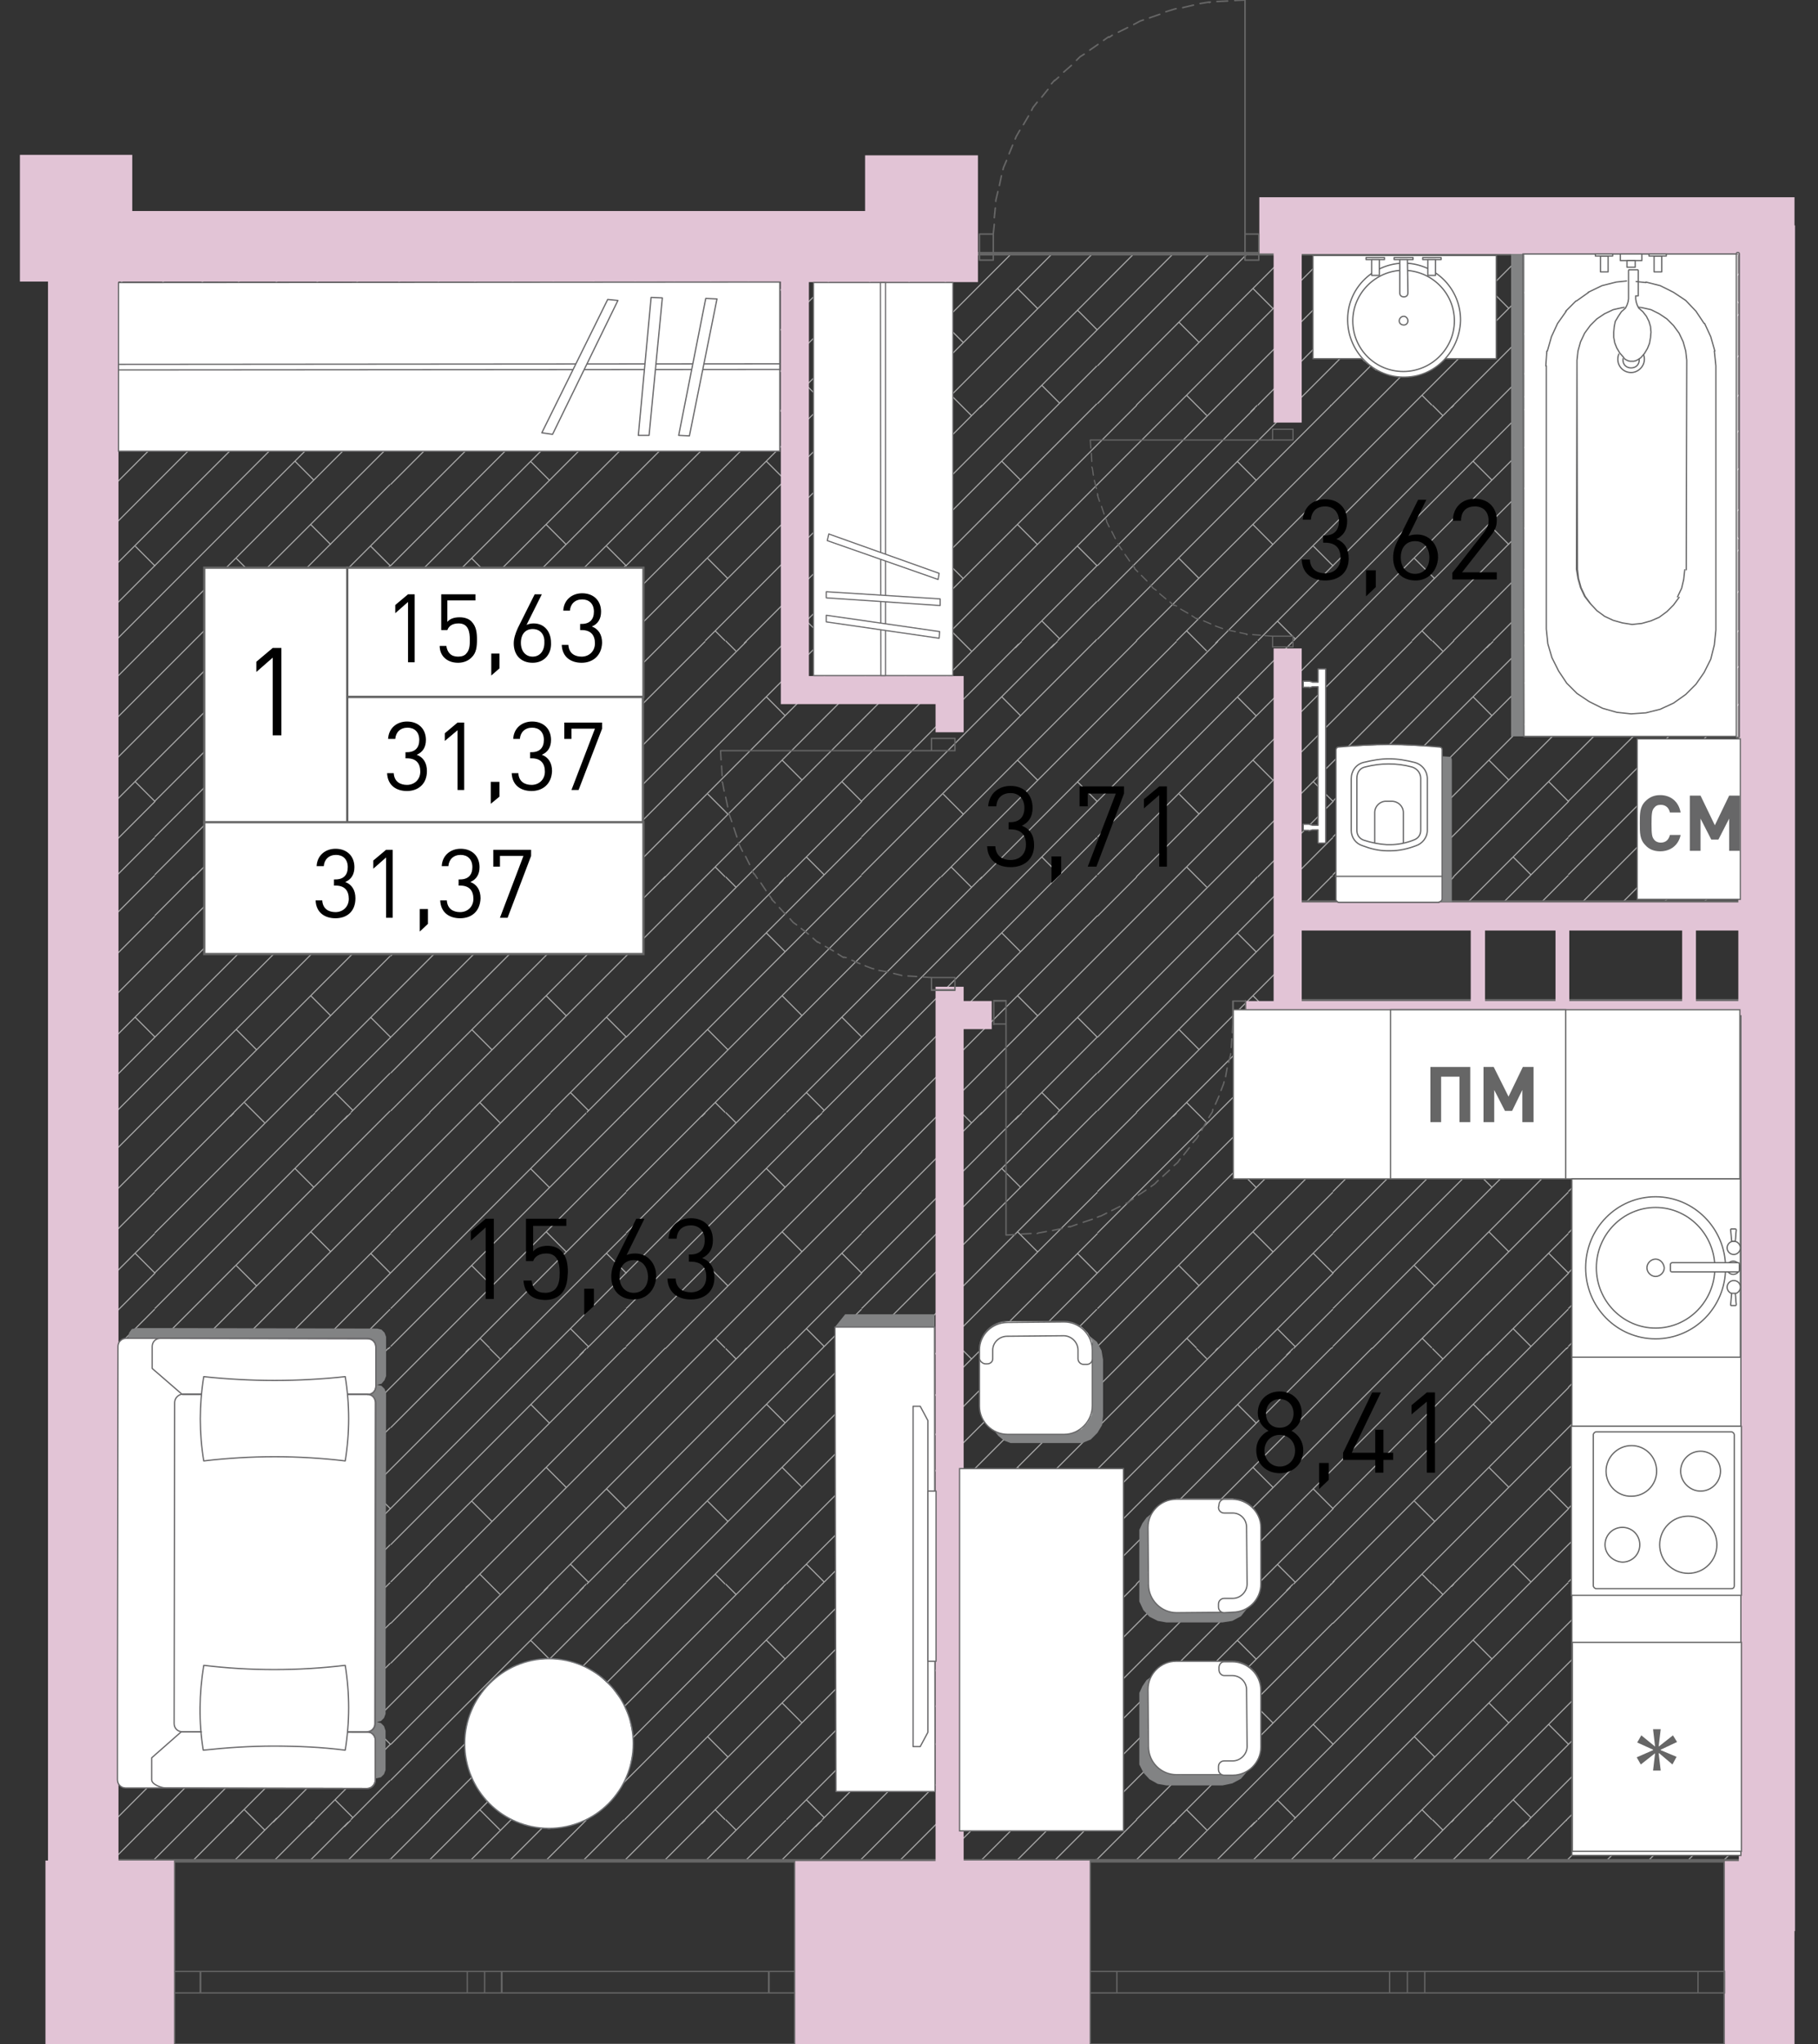 <?xml version="1.0" encoding="utf-8"?>
<!-- Generator: Adobe Illustrator 22.1.0, SVG Export Plug-In . SVG Version: 6.00 Build 0)  -->
<svg version="1.1" id="Слой_1" xmlns="http://www.w3.org/2000/svg" xmlns:xlink="http://www.w3.org/1999/xlink" x="0px" y="0px"
	 viewBox="0 0 356 400" style="enable-background:new 0 0 356 400;" xml:space="preserve">
<rect x="0" y="0" width="356" height="400" fill="#333333" stroke="none"/>
<path style="fill:none;stroke:#AAAAAA;stroke-width:0.216;stroke-miterlimit:10;" d="M234.3,171.6l2,2 M244.9,172.9l1.3-1.3
	 M238,172.1l0.5-0.5 M229.7,172.3l0.7-0.7 M222.1,172.1l0.5-0.5 M251.9,172.9l1.3-1.3 M260.5,171.7l0.1-0.1 M214.9,203L214.9,203
	 M214.9,203l30.8-30.8 M214.9,195.2l23.6-23.6 M214.9,187.1l15.5-15.5 M214.9,179.3l7.7-7.7 M242.3,182.6l3.7,3.7 M257.2,199.1
	l3.9,3.9 M232.4,215.8l1.9,1.9 M245.4,194.9l3.9,3.9 M230.9,201.5l3.9,3.9 M250.1,213.8l3.5,3.5 M246.3,217.7L261,203 M238.5,217.7
	l21.9-21.9 M230.4,217.7l21.9-21.9 M222.5,217.7l29.6-29.6 M214.9,210l37.8-37.8 M255.7,176.6l5-5 M214.9,217.4l37.3-37.3
	 M253.3,217.7l7.7-7.7 M260.7,217.7l0.3-0.3 M238.5,217.7l0.3-0.3 M230.4,217.7L230.4,217.7 M222.5,217.7l0.3-0.3 M214.9,217.4
	l0.3-0.3 M260.7,217.7l0.3-0.3 M280.5,171.6l2,2 M291.1,172.9l1.3-1.3 M284.2,172.1l0.5-0.5 M275.8,172.3l0.7-0.7 M268.2,172.1
	l0.5-0.5 M298.1,172.9l1.3-1.3 M306.7,171.7l0.1-0.1 M261,203L261,203 M287.4,176.6l4.4-4.4 M261,203l7.1-7.1 M279.7,176.6l5-5
	 M271.6,176.6l5-5 M263.7,176.6l5-5 M303.3,199.1l3.9,3.9 M278.5,215.8l1.9,1.9 M292.5,195.9l3,3 M277,201.5l3.9,3.9 M296.3,213.8
	l3.5,3.5 M292.4,217.7l14.8-14.8 M284.6,217.7l21.9-21.9 M276.5,217.7l21.9-21.9 M268.7,217.7l21.9-21.9 M294.4,176.6l4.4-4.4
	 M261,210l14.1-14.1 M301.8,176.6l5-5 M261,217.4l21.5-21.5 M299.4,217.7l7.7-7.7 M306.8,217.7l0.3-0.3 M284.6,217.7l0.3-0.3
	 M276.5,217.7L276.5,217.7 M268.7,217.7l0.3-0.3 M261,217.4l0.3-0.3 M306.8,217.7l0.3-0.3 M326.6,171.6l2,2 M337.2,172.9l1.3-1.3
	 M330.3,172.1l0.5-0.5 M321.9,172.3l0.7-0.7 M314.3,172.1l0.5-0.5 M307.1,203L307.1,203 M333.6,176.6l4.4-4.4 M307.1,203l7.1-7.1
	 M325.8,176.6l5-5 M317.7,176.6l5-5 M309.8,176.6l5-5 M324.7,215.8l1.9,1.9 M338.6,195.9l3,3 M323.1,201.5l3.9,3.9 M342.4,213.8
	l0.8,0.8 M338.5,217.7l4.7-4.7 M330.8,217.7l12.4-12.4 M322.7,217.7l20.5-20.5 M314.8,217.7l21.9-21.9 M340.6,176.6l2.6-2.6
	 M307.1,210l14.1-14.1 M307.1,217.4l21.5-21.5 M330.8,217.7l0.3-0.3 M322.7,217.7L322.7,217.7 M314.8,217.7l0.3-0.3 M307.1,217.4
	l0.3-0.3 M14.9,356.8l0.7-0.7 M21.3,357.5l1.3-1.3 M29.9,356.3l0.1-0.1 M14.9,356.8l0.1-0.1 M30,364.1l0.3-0.3 M14.9,363.8l7.1-7.1
	 M22,364.1l8-8 M14.9,310.7l0.7-0.7 M21.3,311.3l1.3-1.3 M29.9,310.1L30,310 M14.9,310.7l0.1-0.1 M14.9,324.2l0.4,0.4 M26.5,337.5
	l3.9,3.9 M14.7,333.3l3.9,3.9 M19.4,352.2l3.5,3.5 M15.6,356.1l14.8-14.8 M14.9,349l15.4-15.4 M14.9,340.9l15.4-15.4 M14.9,333.1
	l15.4-15.4 M14.9,317.7l7.1-7.1 M14.9,325.1L30,310 M22.6,356.1l7.7-7.7 M30,356.1l0.3-0.3 M30,356.1l0.3-0.3 M14.9,264.5l0.7-0.7
	 M21.3,265.2l1.3-1.3 M29.9,264l0.1-0.1 M14.9,264.5l0.1-0.1 M14.9,278.1l0.4,0.4 M26.5,291.4l3.9,3.9 M14.7,287.2l3.9,3.9
	 M19.4,306.1l3.5,3.5 M15.6,310l14.8-14.8 M14.9,302.9l15.4-15.4 M14.9,294.8l15.4-15.4 M14.9,286.9l15.4-15.4 M14.9,271.5l7.1-7.1
	 M14.9,278.9L30,263.9 M22.6,310l7.7-7.7 M30,310l0.3-0.3 M30,310l0.3-0.3 M14.9,218.4l0.7-0.7 M21.3,219.1l1.3-1.3 M29.9,217.8
	l0.1-0.1 M14.9,218.4l0.1-0.1 M14.9,231.9l0.4,0.4 M26.5,245.3l3.9,3.9 M14.7,241.1l3.9,3.9 M19.4,260l3.5,3.5 M15.6,263.9
	l14.8-14.8 M14.9,256.8l15.4-15.4 M14.9,248.7l15.4-15.4 M14.9,240.8l15.4-15.4 M14.9,225.4l7.1-7.1 M14.9,232.8L30,217.7
	 M22.6,263.9l7.7-7.7 M30,263.9l0.3-0.3 M30,263.9l0.3-0.3 M14.9,172.2l0.7-0.7 M21.3,172.9l1.3-1.3 M29.9,171.7l0.1-0.1
	 M14.9,172.2l0.1-0.1 M14.9,185.8l0.4,0.4 M26.5,199.1l3.9,3.9 M14.7,194.9l3.9,3.9 M19.4,213.8l3.5,3.5 M15.6,217.7L30.3,203
	 M14.9,210.6l15.4-15.4 M14.9,202.5l15.4-15.4 M14.9,194.7l15.4-15.4 M14.9,179.3l7.1-7.1 M14.9,186.7L30,171.6 M22.6,217.7l7.7-7.7
	 M30,217.7l0.3-0.3 M30,217.7l0.3-0.3 M14.9,126.1l0.7-0.7 M21.3,126.8l1.3-1.3 M29.9,125.6l0.1-0.1 M14.9,126.1L15,126 M14.9,139.7
	l0.4,0.4 M26.5,153l3.9,3.9 M14.7,148.8l3.9,3.9 M19.4,167.7l3.5,3.5 M15.6,171.6l14.8-14.8 M14.9,164.5l15.4-15.4 M14.9,156.4
	L30.3,141 M14.9,148.5l15.4-15.4 M14.9,133.1L22,126 M14.9,140.5L30,125.4 M22.6,171.6l7.7-7.7 M30,171.6l0.3-0.3 M30,171.6l0.3-0.3
	 M14.9,80l0.7-0.7 M21.3,80.6l1.3-1.3 M29.9,79.4l0.1-0.1 M14.9,80l0.1-0.1 M14.9,93.5l0.4,0.4 M26.5,106.9l3.9,3.9 M14.7,102.7
	l3.9,3.9 M19.4,121.5l3.5,3.5 M15.6,125.4l14.8-14.8 M14.9,118.3l15.4-15.4 M14.9,110.2l15.4-15.4 M14.9,102.4L30.3,87 M14.9,87
	l7.1-7.1 M14.9,94.4L30,79.3 M22.6,125.4l7.7-7.7 M30,125.4l0.3-0.3 M30,125.4l0.3-0.3 M26.5,60.7l3.9,3.9 M14.7,56.5l3.9,3.9
	 M19.4,75.4l3.5,3.5 M15.6,79.3l14.8-14.8 M14.9,72.2l15.4-15.4 M14.9,64.1l14.5-14.5 M14.9,56.3l6.6-6.6 M22.6,79.3l7.7-7.7
	 M30,79.3l0.3-0.3 M30,79.3l0.3-0.3 M49.8,356.1l2,2 M60.4,357.5l1.3-1.3 M53.5,356.6l0.5-0.5 M45.1,356.9l0.7-0.7 M37.5,356.6
	l0.5-0.5 M67.4,357.5l1.3-1.3 M76,356.3l0.1-0.1 M53.7,364.1l7.5-7.5 M45.9,364.1l8-8 M37.8,364.1l8-8 M30.3,363.8l7.7-7.7
	 M76.1,364.1l0.3-0.3 M60.7,364.1l7.5-7.5 M68.1,364.1l8-8 M49.8,310l2,2 M60.4,311.3l1.3-1.3 M53.5,310.5L54,310 M45.1,310.7
	l0.7-0.7 M37.5,310.5L38,310 M67.4,311.3l1.3-1.3 M76,310.1l0.1-0.1 M30.3,341.4L30.3,341.4 M30.3,341.4l30.8-30.8 M30.3,333.6
	L54,310 M30.3,325.5L45.8,310 M30.3,317.7L38,310 M57.8,321l3.7,3.7 M72.6,337.5l3.9,3.9 M47.9,354.2l1.9,1.9 M60.9,333.3l3.9,3.9
	 M46.3,339.9l3.9,3.9 M65.6,352.2l3.5,3.5 M61.7,356.1l14.8-14.8 M54,356.1l22.5-22.5 M45.8,356.1l30.6-30.6 M38,356.1l38.5-38.5
	 M30.3,348.4l37.8-37.8 M30.3,355.8L76.1,310 M68.7,356.1l7.7-7.7 M76.1,356.1l0.3-0.3 M53.9,356.1l0.3-0.3 M45.8,356.1L45.8,356.1
	 M38,356.1l0.3-0.3 M30.3,355.8l0.3-0.3 M76.1,356.1l0.3-0.3 M49.8,263.9l2,2 M60.4,265.2l1.3-1.3 M53.5,264.3l0.5-0.5 M45.1,264.6
	l0.7-0.7 M37.5,264.3l0.5-0.5 M67.4,265.2l1.3-1.3 M76,264l0.1-0.1 M30.3,295.2L30.3,295.2 M30.3,295.2l30.8-30.8 M30.3,287.5
	l23.6-23.6 M30.3,279.4l15.5-15.5 M30.3,271.5l7.7-7.7 M57.8,274.8l3.7,3.7 M72.6,291.4l3.9,3.9 M47.9,308.1l1.9,1.9 M60.9,287.2
	l3.9,3.9 M46.3,293.8l3.9,3.9 M65.6,306.1l3.5,3.5 M61.7,310l14.8-14.8 M54,310l22.5-22.5 M45.8,310l30.6-30.6 M38,310l38.5-38.5
	 M30.3,302.3l37.8-37.8 M30.3,309.6l45.8-45.8 M68.7,310l7.7-7.7 M76.1,310l0.3-0.3 M54,310l0.3-0.3 M45.8,310L45.8,310 M38,310
	l0.3-0.3 M30.3,309.6l0.3-0.3 M76.1,310l0.3-0.3 M49.8,217.7l2,2 M60.4,219.1l1.3-1.3 M53.5,218.2l0.5-0.5 M45.1,218.5l0.7-0.7
	 M37.5,218.2l0.5-0.5 M67.4,219.1l1.3-1.3 M76,217.8l0.1-0.1 M30.3,249.1L30.3,249.1 M30.3,249.1l30.8-30.8 M30.3,241.3L54,217.7
	 M30.3,233.2l15.5-15.5 M30.3,225.4l7.7-7.7 M57.8,228.7l3.7,3.7 M72.6,245.3l3.9,3.9 M47.9,261.9l1.9,1.9 M60.9,241.1l3.9,3.9
	 M46.3,247.7l3.9,3.9 M65.6,260l3.5,3.5 M61.7,263.9l14.8-14.8 M54,263.9l22.5-22.5 M45.8,263.9l30.6-30.6 M38,263.9l38.5-38.5
	 M30.3,256.1l37.8-37.8 M30.3,263.5l45.8-45.8 M68.7,263.9l7.7-7.7 M76.1,263.9l0.3-0.3 M53.9,263.9l0.3-0.3 M45.8,263.9L45.8,263.9
	 M38,263.9l0.3-0.3 M30.3,263.5l0.3-0.3 M76.1,263.9l0.3-0.3 M49.8,171.6l2,2 M60.4,172.9l1.3-1.3 M53.5,172.1l0.5-0.5 M45.1,172.3
	l0.7-0.7 M37.5,172.1l0.5-0.5 M67.4,172.9l1.3-1.3 M76,171.7l0.1-0.1 M30.3,203L30.3,203 M30.3,203l30.8-30.8 M30.3,195.2L54,171.6
	 M30.3,187.1l15.5-15.5 M30.3,179.2l7.7-7.7 M57.8,182.6l3.7,3.7 M72.6,199.1l3.9,3.9 M47.9,215.8l1.9,1.9 M60.9,194.9l3.9,3.9
	 M46.3,201.5l3.9,3.9 M65.6,213.8l3.5,3.5 M61.7,217.7L76.5,203 M54,217.7l22.5-22.5 M45.8,217.7l30.6-30.6 M38,217.7l38.5-38.5
	 M30.3,210l37.8-37.8 M30.3,217.4l45.8-45.8 M68.7,217.7l7.7-7.7 M76.1,217.7l0.3-0.3 M54,217.7l0.3-0.3 M45.8,217.7L45.8,217.7
	 M38,217.7l0.3-0.3 M30.3,217.4l0.3-0.3 M76.1,217.7l0.3-0.3 M49.8,125.4l2,2 M60.4,126.8l1.3-1.3 M53.5,125.9l0.5-0.5 M45.1,126.2
	l0.7-0.7 M37.5,125.9l0.5-0.5 M67.4,126.8l1.3-1.3 M76,125.6l0.1-0.1 M30.3,156.8L30.3,156.8 M30.3,156.8L61.2,126 M30.3,149.1
	L54,125.4 M30.3,141l15.5-15.5 M30.3,133.1l7.7-7.7 M57.8,136.4l3.7,3.7 M72.6,153l3.9,3.9 M47.9,169.7l1.9,1.9 M60.9,148.8l3.9,3.9
	 M46.3,155.4l3.9,3.9 M65.6,167.7l3.5,3.5 M61.7,171.6l14.8-14.8 M54,171.6l22.5-22.5 M45.8,171.6L76.5,141 M38,171.6l38.5-38.5
	 M30.3,163.8L68.2,126 M30.3,171.2l45.8-45.8 M68.7,171.6l7.7-7.7 M76.1,171.6l0.3-0.3 M54,171.6l0.3-0.3 M45.8,171.6L45.8,171.6
	 M38,171.6l0.3-0.3 M30.3,171.2l0.3-0.3 M76.1,171.6l0.3-0.3 M49.8,79.3l2,2 M60.4,80.6l1.3-1.3 M53.5,79.8l0.5-0.5 M45.1,80
	l0.7-0.7 M37.5,79.8l0.5-0.5 M67.4,80.6l1.3-1.3 M76,79.4l0.1-0.1 M30.3,110.7L30.3,110.7 M30.3,110.7l30.8-30.8 M30.3,102.9
	L54,79.3 M30.3,94.8l15.5-15.5 M30.3,87l7.7-7.7 M57.8,90.3l3.7,3.7 M72.6,106.9l3.9,3.9 M47.9,123.5l1.9,1.9 M60.9,102.7l3.9,3.9
	 M46.3,109.3l3.9,3.9 M65.6,121.5l3.5,3.5 M61.7,125.4l14.8-14.8 M54,125.4l22.5-22.5 M45.8,125.4l30.6-30.6 M38,125.4L76.5,87
	 M30.3,117.7l37.8-37.8 M30.3,125.1l45.8-45.8 M68.7,125.4l7.7-7.7 M76.1,125.4l0.3-0.3 M54,125.4l0.3-0.3 M45.8,125.4L45.8,125.4
	 M38,125.4l0.3-0.3 M30.3,125.1l0.3-0.3 M76.1,125.4l0.3-0.3 M30.3,64.6L30.3,64.6 M30.3,64.5l14.9-14.9 M30.3,56.8l7.1-7.1
	 M72.6,60.7l3.9,3.9 M47.9,77.4l1.9,1.9 M60.9,56.5l3.9,3.9 M46.3,63.1l3.9,3.9 M65.6,75.4l3.5,3.5 M61.7,79.3l14.8-14.8 M54,79.3
	l22.5-22.5 M45.8,79.3l29.7-29.7 M38,79.3l29.7-29.7 M30.3,71.6l21.9-21.9 M30.3,79l29.3-29.3 M68.7,79.3l7.7-7.7 M76.1,79.3
	l0.3-0.3 M54,79.3l0.3-0.3 M45.8,79.3L45.8,79.3 M38,79.3l0.3-0.3 M30.3,79l0.3-0.3 M76.1,79.3l0.3-0.3 M95.9,356.1l2,2
	 M106.5,357.5l1.3-1.3 M99.6,356.6l0.5-0.5 M91.2,356.9l0.7-0.7 M83.7,356.6l0.5-0.5 M113.5,357.5l1.3-1.3 M122.1,356.3l0.1-0.1
	 M99.8,364.1l7.5-7.5 M92.1,364.1l8-8 M84,364.1l8-8 M76.5,363.8l7.7-7.7 M122.3,364.1l0.3-0.3 M106.9,364.1l7.5-7.5 M114.2,364.1
	l8-8 M95.9,310l2,2 M106.5,311.3l1.3-1.3 M99.6,310.5l0.5-0.5 M91.2,310.7L92,310 M83.7,310.5l0.5-0.5 M113.5,311.3l1.3-1.3
	 M122.1,310.1l0.1-0.1 M76.5,341.4L76.5,341.4 M76.5,341.4l30.8-30.8 M76.5,333.6l23.6-23.6 M76.5,325.5L92,310 M76.5,317.7l7.7-7.7
	 M103.9,321l3.7,3.7 M118.8,337.5l3.9,3.9 M94,354.2l1.9,1.9 M107,333.3l3.9,3.9 M92.4,339.9l3.9,3.9 M111.7,352.2l3.5,3.5
	 M107.8,356.1l14.8-14.8 M100.1,356.1l22.5-22.5 M92,356.1l30.6-30.6 M84.1,356.1l38.5-38.5 M76.5,348.4l37.8-37.8 M76.5,355.8
	l45.8-45.8 M114.9,356.1l7.7-7.7 M122.3,356.1l0.3-0.3 M100.1,356.1l0.3-0.3 M92,356.1L92,356.1 M84.1,356.1l0.3-0.3 M76.5,355.8
	l0.3-0.3 M122.3,356.1l0.3-0.3 M95.9,263.9l2,2 M106.5,265.2l1.3-1.3 M99.6,264.3l0.5-0.5 M91.2,264.6l0.7-0.7 M83.7,264.3l0.5-0.5
	 M113.5,265.2l1.3-1.3 M122.1,264l0.1-0.1 M76.5,295.2L76.5,295.2 M76.5,295.2l30.8-30.8 M76.5,287.5l23.6-23.6 M76.5,279.4
	L92,263.9 M76.5,271.5l7.7-7.7 M103.9,274.8l3.7,3.7 M118.8,291.4l3.9,3.9 M94,308.1l1.9,1.9 M107,287.2l3.9,3.9 M92.4,293.8
	l3.9,3.9 M111.7,306.1l3.5,3.5 M107.8,310l14.8-14.8 M100.1,310l22.5-22.5 M92,310l30.6-30.6 M84.1,310l38.5-38.5 M76.5,302.3
	l37.8-37.8 M76.5,309.6l45.8-45.8 M114.9,310l7.7-7.7 M122.3,310l0.3-0.3 M100.1,310l0.3-0.3 M92,310L92,310 M84.1,310l0.3-0.3
	 M76.5,309.6l0.3-0.3 M122.3,310l0.3-0.3 M95.9,217.7l2,2 M106.5,219.1l1.3-1.3 M99.6,218.2l0.5-0.5 M91.2,218.5l0.7-0.7
	 M83.7,218.2l0.5-0.5 M113.5,219.1l1.3-1.3 M122.1,217.8l0.1-0.1 M76.5,249.1L76.5,249.1 M76.5,249.1l30.8-30.8 M76.5,241.3
	l23.6-23.6 M76.5,233.2L92,217.7 M76.5,225.4l7.7-7.7 M103.9,228.7l3.7,3.7 M118.8,245.3l3.9,3.9 M94,261.9l1.9,1.9 M107,241.1
	l3.9,3.9 M92.4,247.7l3.9,3.9 M111.7,260l3.5,3.5 M107.8,263.9l14.8-14.8 M100.1,263.9l22.5-22.5 M92,263.9l30.6-30.6 M84.1,263.9
	l38.5-38.5 M76.5,256.1l37.8-37.8 M76.5,263.5l45.8-45.8 M114.9,263.9l7.7-7.7 M122.3,263.9l0.3-0.3 M100.1,263.9l0.3-0.3 M92,263.9
	L92,263.9 M84.1,263.9l0.3-0.3 M76.5,263.5l0.3-0.3 M122.3,263.9l0.3-0.3 M95.9,171.6l2,2 M106.5,172.9l1.3-1.3 M99.6,172.1l0.5-0.5
	 M91.2,172.3l0.7-0.7 M83.7,172.1l0.5-0.5 M113.5,172.9l1.3-1.3 M122.1,171.7l0.1-0.1 M76.5,203L76.5,203 M76.5,203l30.8-30.8
	 M76.5,195.2l23.6-23.6 M76.5,187.1L92,171.6 M76.5,179.2l7.7-7.7 M103.9,182.6l3.7,3.7 M118.8,199.1l3.9,3.9 M94,215.8l1.9,1.9
	 M107,194.9l3.9,3.9 M92.4,201.5l3.9,3.9 M111.7,213.8l3.5,3.5 M107.8,217.7l14.8-14.8 M100.1,217.7l22.5-22.5 M92,217.7l30.6-30.6
	 M84.1,217.7l38.5-38.5 M76.5,210l37.8-37.8 M76.5,217.4l45.8-45.8 M114.9,217.7l7.7-7.7 M122.3,217.7l0.3-0.3 M100.1,217.7l0.3-0.3
	 M92,217.7L92,217.7 M84.1,217.7l0.3-0.3 M76.5,217.4l0.3-0.3 M122.3,217.7l0.3-0.3 M95.9,125.4l2,2 M106.5,126.8l1.3-1.3
	 M99.6,125.9l0.5-0.5 M91.2,126.2l0.7-0.7 M83.7,125.9l0.5-0.5 M113.5,126.8l1.3-1.3 M122.1,125.6l0.1-0.1 M76.5,156.8L76.5,156.8
	 M76.5,156.8l30.8-30.8 M76.5,149.1l23.6-23.6 M76.5,141L92,125.4 M76.5,133.1l7.7-7.7 M103.9,136.4l3.7,3.7 M118.8,153l3.9,3.9
	 M94,169.7l1.9,1.9 M107,148.8l3.9,3.9 M92.4,155.4l3.9,3.9 M111.7,167.7l3.5,3.5 M107.8,171.6l14.8-14.8 M100.1,171.6l22.5-22.5
	 M92,171.6l30.6-30.6 M84.1,171.6l38.5-38.5 M76.5,163.8l37.8-37.8 M76.5,171.2l45.8-45.8 M114.9,171.6l7.7-7.7 M122.3,171.6
	l0.3-0.3 M100.1,171.6l0.3-0.3 M92,171.6L92,171.6 M84.1,171.6l0.3-0.3 M76.5,171.2l0.3-0.3 M122.3,171.6l0.3-0.3 M95.9,79.3l2,2
	 M106.5,80.6l1.3-1.3 M99.6,79.8l0.5-0.5 M91.2,80l0.7-0.7 M83.7,79.8l0.5-0.5 M113.5,80.6l1.3-1.3 M122.1,79.4l0.1-0.1 M76.5,110.7
	L76.5,110.7 M76.5,110.7l30.8-30.8 M76.5,102.9l23.6-23.6 M76.5,94.8L92,79.3 M76.5,87l7.7-7.7 M103.9,90.3l3.7,3.7 M118.8,106.9
	l3.9,3.9 M94,123.5l1.9,1.9 M107,102.7l3.9,3.9 M92.4,109.3l3.9,3.9 M111.7,121.5l3.5,3.5 M107.8,125.4l14.8-14.8 M100.1,125.4
	l22.5-22.5 M92,125.4l30.6-30.6 M84.1,125.4L122.6,87 M76.5,117.7l37.8-37.8 M76.5,125.1l45.8-45.8 M114.9,125.4l7.7-7.7
	 M122.3,125.4l0.3-0.3 M100.1,125.4l0.3-0.3 M92,125.4L92,125.4 M84.1,125.4l0.3-0.3 M76.5,125.1l0.3-0.3 M122.3,125.4l0.3-0.3
	 M76.5,64.6L76.5,64.6 M76.5,64.5l14.9-14.9 M76.5,56.8l7.1-7.1 M118.8,60.7l3.9,3.9 M94,77.4l1.9,1.9 M107,56.5l3.9,3.9 M92.4,63.1
	l3.9,3.9 M111.7,75.4l3.5,3.5 M107.8,79.3l14.8-14.8 M100.1,79.3l22.5-22.5 M92,79.3l29.7-29.7 M84.1,79.3l29.7-29.7 M76.5,71.6
	l21.9-21.9 M76.5,79l29.3-29.3 M114.9,79.3l7.7-7.7 M122.3,79.3l0.3-0.3 M100.1,79.3l0.3-0.3 M92,79.3L92,79.3 M84.1,79.3l0.3-0.3
	 M76.5,79l0.3-0.3 M122.3,79.3l0.3-0.3 M142.1,356.1l2,2 M152.6,357.5l1.3-1.3 M145.7,356.6l0.5-0.5 M137.4,356.9l0.7-0.7
	 M129.8,356.6l0.5-0.5 M159.7,357.5l1.3-1.3 M168.3,356.3l0.1-0.1 M146,364.1l7.5-7.5 M138.2,364.1l8-8 M130.1,364.1l8-8
	 M122.6,363.8l7.7-7.7 M168.4,364.1l0.3-0.3 M153,364.1l7.5-7.5 M160.4,364.1l8-8 M142.1,310l2,2 M152.6,311.3l1.3-1.3 M145.7,310.5
	l0.5-0.5 M137.4,310.7l0.7-0.7 M129.8,310.5l0.5-0.5 M159.7,311.3l1.3-1.3 M168.3,310.1l0.1-0.1 M122.6,341.4L122.6,341.4
	 M122.6,341.4l30.8-30.8 M122.6,333.6l23.6-23.6 M122.6,325.5l15.5-15.5 M122.6,317.7l7.7-7.7 M150.1,321l3.7,3.7 M164.9,337.5
	l3.8,3.8 M140.1,354.2l1.9,1.9 M153.2,333.3l3.9,3.9 M138.6,339.9l3.9,3.9 M157.9,352.2l3.5,3.5 M154,356.1l14.8-14.8 M146.2,356.1
	l22.5-22.5 M138.1,356.1l30.6-30.6 M130.3,356.1l38.5-38.5 M122.6,348.4l37.8-37.8 M122.6,355.8l45.8-45.8 M161,356.1l7.7-7.7
	 M168.4,356.1l0.3-0.3 M146.2,356.1l0.3-0.3 M138.1,356.1L138.1,356.1 M130.3,356.1l0.3-0.3 M122.6,355.8l0.3-0.3 M168.4,356.1
	l0.3-0.3 M142.1,263.9l2,2 M152.6,265.2l1.3-1.3 M145.7,264.3l0.5-0.5 M137.4,264.6l0.7-0.7 M129.8,264.3l0.5-0.5 M159.7,265.2
	l1.3-1.3 M168.3,264l0.1-0.1 M122.6,295.2L122.6,295.2 M122.6,295.2l30.8-30.8 M122.6,287.5l23.6-23.6 M122.6,279.4l15.5-15.5
	 M122.6,271.5l7.7-7.7 M150.1,274.8l3.7,3.7 M164.9,291.4l3.8,3.8 M140.1,308.1l1.9,1.9 M153.2,287.2l3.9,3.9 M138.6,293.8l3.9,3.9
	 M157.9,306.1l3.5,3.5 M154,310l14.8-14.8 M146.2,310l22.5-22.5 M138.1,310l30.6-30.6 M130.3,310l38.5-38.5 M122.6,302.3l37.8-37.8
	 M122.6,309.6l45.8-45.8 M161,310l7.7-7.7 M168.4,310l0.3-0.3 M146.2,310l0.3-0.3 M138.1,310L138.1,310 M130.3,310l0.3-0.3
	 M122.6,309.6l0.3-0.3 M168.4,310l0.3-0.3 M142.1,217.7l2,2 M152.6,219.1l1.3-1.3 M145.7,218.2l0.5-0.5 M137.4,218.5l0.7-0.7
	 M129.8,218.2l0.5-0.5 M159.7,219.1l1.3-1.3 M168.3,217.8l0.1-0.1 M122.6,249.1L122.6,249.1 M122.6,249.1l30.8-30.8 M122.6,241.3
	l23.6-23.6 M122.6,233.2l15.5-15.5 M122.6,225.4l7.7-7.7 M150.1,228.7l3.7,3.7 M164.9,245.3l3.8,3.8 M140.1,261.9l1.9,1.9
	 M153.2,241.1l3.9,3.9 M138.6,247.7l3.9,3.9 M157.9,260l3.5,3.5 M154,263.9l14.8-14.8 M146.2,263.9l22.5-22.5 M138.1,263.9
	l30.6-30.6 M130.3,263.9l38.5-38.5 M122.6,256.1l37.8-37.8 M122.6,263.5l45.8-45.8 M161,263.9l7.7-7.7 M168.4,263.9l0.3-0.3
	 M146.2,263.9l0.3-0.3 M138.1,263.9L138.1,263.9 M130.3,263.9l0.3-0.3 M122.6,263.5l0.3-0.3 M168.4,263.9l0.3-0.3 M142.1,171.6l2,2
	 M152.6,172.9l1.3-1.3 M145.7,172.1l0.5-0.5 M137.4,172.3l0.7-0.7 M129.8,172.1l0.5-0.5 M159.7,172.9l1.3-1.3 M168.3,171.7l0.1-0.1
	 M122.6,203L122.6,203 M122.6,203l30.8-30.8 M122.6,195.2l23.6-23.6 M122.6,187.1l15.5-15.5 M122.6,179.2l7.7-7.7 M150.1,182.6
	l3.7,3.7 M164.9,199.1l3.8,3.8 M140.1,215.8l1.9,1.9 M153.2,194.9l3.9,3.9 M138.6,201.5l3.9,3.9 M157.9,213.8l3.5,3.5 M154,217.7
	l14.8-14.8 M146.2,217.7l22.5-22.5 M138.1,217.7l30.6-30.6 M130.3,217.7l38.5-38.5 M122.6,210l37.8-37.8 M122.6,217.4l45.8-45.8
	 M161,217.7l7.7-7.7 M168.4,217.7l0.3-0.3 M146.2,217.7l0.3-0.3 M138.1,217.7L138.1,217.7 M130.3,217.7l0.3-0.3 M122.6,217.4
	l0.3-0.3 M168.4,217.7l0.3-0.3 M142.1,125.4l2,2 M152.6,126.8l1.3-1.3 M145.7,125.9l0.5-0.5 M137.4,126.2l0.7-0.7 M129.8,125.9
	l0.5-0.5 M159.7,126.8l1.3-1.3 M168.3,125.6l0.1-0.1 M122.6,156.8L122.6,156.8 M122.6,156.8l30.8-30.8 M122.6,149.1l23.6-23.6
	 M122.6,141l15.5-15.5 M122.6,133.1l7.7-7.7 M150.1,136.4l3.7,3.7 M164.9,153l3.8,3.8 M140.1,169.7l1.9,1.9 M153.2,148.8l3.9,3.9
	 M138.6,155.4l3.9,3.9 M157.9,167.7l3.5,3.5 M154,171.6l14.8-14.8 M146.2,171.6l22.5-22.5 M138.1,171.6l30.6-30.6 M130.3,171.6
	l38.5-38.5 M122.6,163.8l37.8-37.8 M122.6,171.2l45.8-45.8 M161,171.6l7.7-7.7 M168.4,171.6l0.3-0.3 M146.2,171.6l0.3-0.3
	 M138.1,171.6L138.1,171.6 M130.3,171.6l0.3-0.3 M122.6,171.2l0.3-0.3 M168.4,171.6l0.3-0.3 M142.1,79.3l2,2 M152.6,80.6l1.3-1.3
	 M145.7,79.8l0.5-0.5 M137.4,80l0.7-0.7 M129.8,79.8l0.5-0.5 M159.7,80.6l1.3-1.3 M168.3,79.4l0.1-0.1 M122.6,110.7L122.6,110.7
	 M122.6,110.7l30.8-30.8 M122.6,102.9l23.6-23.6 M122.6,94.8l15.5-15.5 M122.6,87l7.7-7.7 M150.1,90.3l3.7,3.7 M164.9,106.9l3.8,3.8
	 M140.1,123.5l1.9,1.9 M153.2,102.7l3.9,3.9 M138.6,109.3l3.9,3.9 M157.9,121.5l3.5,3.5 M154,125.4l14.8-14.8 M146.2,125.4
	l22.5-22.5 M138.1,125.4l30.6-30.6 M130.3,125.4L168.7,87 M122.6,117.7l37.8-37.8 M122.6,125.1l45.8-45.8 M161,125.4l7.7-7.7
	 M168.4,125.4l0.3-0.3 M146.2,125.4l0.3-0.3 M138.1,125.4L138.1,125.4 M130.3,125.4l0.3-0.3 M122.6,125.1l0.3-0.3 M168.4,125.4
	l0.3-0.3 M122.6,64.6L122.6,64.6 M122.6,64.5l14.9-14.9 M122.6,56.8l7.1-7.1 M164.9,60.7l3.8,3.8 M140.1,77.4l1.9,1.9 M153.2,56.5
	l3.9,3.9 M138.6,63.1l3.9,3.9 M157.9,75.4l3.5,3.5 M154,79.3l14.8-14.8 M146.2,79.3l22.5-22.5 M138.1,79.3l29.7-29.7 M130.3,79.3
	l29.7-29.7 M122.6,71.6l21.9-21.9 M122.6,79l29.3-29.3 M161,79.3l7.7-7.7 M168.4,79.3l0.3-0.3 M146.2,79.3l0.3-0.3 M138.1,79.3
	L138.1,79.3 M130.3,79.3l0.3-0.3 M122.6,79l0.3-0.3 M168.4,79.3l0.3-0.3 M188.2,356.1l2,2 M198.8,357.5l1.3-1.3 M191.9,356.6
	l0.5-0.5 M183.5,356.9l0.7-0.7 M175.9,356.6l0.5-0.5 M205.8,357.5l1.3-1.3 M214.4,356.3l0.1-0.1 M192.1,364.1l7.5-7.5 M184.3,364.1
	l8-8 M176.2,364.1l8-8 M168.7,363.8l7.7-7.7 M214.5,364.1l0.3-0.3 M199.1,364.1l7.5-7.5 M206.5,364.1l8-8 M188.2,310l2,2
	 M198.8,311.3l1.3-1.3 M191.9,310.5l0.5-0.5 M183.5,310.7l0.7-0.7 M175.9,310.5l0.5-0.5 M205.8,311.3l1.3-1.3 M214.4,310.1l0.1-0.1
	 M168.7,341.4L168.7,341.4 M168.7,341.4l30.8-30.8 M168.7,333.6l23.6-23.6 M168.7,325.5l15.5-15.5 M168.7,317.7l7.7-7.7 M196.2,321
	l3.7,3.7 M211,337.5l3.8,3.8 M186.3,354.2l1.9,1.9 M199.3,333.3l3.9,3.9 M184.7,339.9l3.9,3.9 M204,352.2l3.5,3.5 M200.1,356.1
	l14.8-14.8 M192.4,356.1l22.5-22.5 M184.3,356.1l30.6-30.6 M176.4,356.1l38.5-38.5 M168.7,348.4l37.8-37.8 M168.7,355.8l45.8-45.8
	 M207.1,356.1l7.7-7.7 M214.5,356.1l0.3-0.3 M192.4,356.1l0.3-0.3 M184.3,356.1L184.3,356.1 M176.4,356.1l0.3-0.3 M168.7,355.8
	l0.3-0.3 M214.5,356.1l0.3-0.3 M188.2,263.9l2,2 M198.8,265.2l1.3-1.3 M191.9,264.3l0.5-0.5 M183.5,264.6l0.7-0.7 M175.9,264.3
	l0.5-0.5 M205.8,265.2l1.3-1.3 M214.4,264l0.1-0.1 M168.7,295.2L168.7,295.2 M168.7,295.2l30.8-30.8 M168.7,287.5l23.6-23.6
	 M168.7,279.4l15.5-15.5 M168.7,271.5l7.7-7.7 M196.2,274.8l3.7,3.7 M211,291.4l3.8,3.8 M186.3,308.1l1.9,1.9 M199.3,287.2l3.9,3.9
	 M184.7,293.8l3.9,3.9 M204,306.1l3.5,3.5 M200.1,310l14.8-14.8 M192.4,310l22.5-22.5 M184.3,310l30.6-30.6 M176.4,310l38.5-38.5
	 M168.7,302.3l37.8-37.8 M168.7,309.6l45.8-45.8 M207.1,310l7.7-7.7 M214.5,310l0.3-0.3 M192.4,310l0.3-0.3 M184.3,310L184.3,310
	 M176.4,310l0.3-0.3 M168.7,309.6l0.3-0.3 M214.5,310l0.3-0.3 M188.2,217.7l2,2 M198.8,219.1l1.3-1.3 M191.9,218.2l0.5-0.5
	 M183.5,218.5l0.7-0.7 M175.9,218.2l0.5-0.5 M205.8,219.1l1.3-1.3 M214.4,217.8l0.1-0.1 M168.7,249.1L168.7,249.1 M168.7,249.1
	l30.8-30.8 M168.7,241.3l23.6-23.6 M168.7,233.2l15.5-15.5 M168.7,225.4l7.7-7.7 M196.2,228.7l3.7,3.7 M211,245.3l3.8,3.8
	 M186.3,261.9l1.9,1.9 M199.3,241.1l3.9,3.9 M184.7,247.7l3.9,3.9 M204,260l3.5,3.5 M200.1,263.9l14.8-14.8 M192.4,263.9l22.5-22.5
	 M184.3,263.9l30.6-30.6 M176.4,263.9l38.5-38.5 M168.7,256.1l37.8-37.8 M168.7,263.5l45.8-45.8 M207.1,263.9l7.7-7.7 M214.5,263.9
	l0.3-0.3 M192.4,263.9l0.3-0.3 M184.3,263.9L184.3,263.9 M176.4,263.9l0.3-0.3 M168.7,263.5l0.3-0.3 M214.5,263.9l0.3-0.3
	 M188.2,171.6l2,2 M198.8,172.9l1.3-1.3 M191.9,172.1l0.5-0.5 M183.5,172.3l0.7-0.7 M175.9,172.1l0.5-0.5 M205.8,172.9l1.3-1.3
	 M214.4,171.7l0.1-0.1 M168.7,203L168.7,203 M168.7,203l30.8-30.8 M168.7,195.2l23.6-23.6 M168.7,187.1l15.5-15.5 M168.7,179.3
	l7.7-7.7 M196.2,182.6l3.7,3.7 M211,199.1l3.8,3.8 M186.3,215.8l1.9,1.9 M199.3,194.9l3.9,3.9 M184.7,201.5l3.9,3.9 M204,213.8
	l3.5,3.5 M200.1,217.7l14.8-14.8 M192.4,217.7l22.5-22.5 M184.3,217.7l30.6-30.6 M176.4,217.7l38.5-38.5 M168.7,210l37.8-37.8
	 M168.7,217.4l45.8-45.8 M207.1,217.7l7.7-7.7 M214.5,217.7l0.3-0.3 M192.4,217.7l0.3-0.3 M184.3,217.7L184.3,217.7 M176.4,217.7
	l0.3-0.3 M168.7,217.4l0.3-0.3 M214.5,217.7l0.3-0.3 M188.2,125.4l2,2 M198.8,126.8l1.3-1.3 M191.9,125.9l0.5-0.5 M183.5,126.2
	l0.7-0.7 M175.9,125.9l0.5-0.5 M205.8,126.8l1.3-1.3 M214.4,125.6l0.1-0.1 M168.7,156.8L168.7,156.8 M168.7,156.8l30.8-30.8
	 M168.7,149.1l23.6-23.6 M168.7,141l15.5-15.5 M168.7,133.1l7.7-7.7 M196.2,136.4l3.7,3.7 M211,153l3.8,3.8 M186.3,169.7l1.9,1.9
	 M199.3,148.8l3.9,3.9 M184.7,155.4l3.9,3.9 M204,167.7l3.5,3.5 M200.1,171.6l14.8-14.8 M192.4,171.6l22.5-22.5 M184.3,171.6
	l30.6-30.6 M176.4,171.6l38.5-38.5 M168.7,163.8l37.8-37.8 M168.7,171.2l45.8-45.8 M207.1,171.6l7.7-7.7 M214.5,171.6l0.3-0.3
	 M192.4,171.6l0.3-0.3 M184.3,171.6L184.3,171.6 M176.4,171.6l0.3-0.3 M168.7,171.2l0.3-0.3 M214.5,171.6l0.3-0.3 M188.2,79.3l2,2
	 M198.8,80.6l1.3-1.3 M191.9,79.8l0.5-0.5 M183.5,80l0.7-0.7 M175.9,79.8l0.5-0.5 M205.8,80.6l1.3-1.3 M214.4,79.4l0.1-0.1
	 M168.7,110.7L168.7,110.7 M168.7,110.7l30.8-30.8 M168.7,102.9l23.6-23.6 M168.7,94.8l15.5-15.5 M168.7,87l7.7-7.7 M196.2,90.3
	l3.7,3.7 M211,106.9l3.8,3.8 M186.3,123.5l1.9,1.9 M199.3,102.7l3.9,3.9 M184.7,109.3l3.9,3.9 M204,121.5l3.5,3.5 M200.1,125.4
	l14.8-14.8 M192.4,125.4l22.5-22.5 M184.3,125.4l30.6-30.6 M176.4,125.4L214.9,87 M168.7,117.7l37.8-37.8 M168.7,125.1l45.8-45.8
	 M207.1,125.4l7.7-7.7 M214.5,125.4l0.3-0.3 M192.4,125.4l0.3-0.3 M184.3,125.4L184.3,125.4 M176.4,125.4l0.3-0.3 M168.7,125.1
	l0.3-0.3 M214.5,125.4l0.3-0.3 M168.7,64.6L168.7,64.6 M168.7,64.5l14.9-14.9 M168.7,56.8l7.1-7.1 M211,60.7l3.8,3.8 M186.3,77.4
	l1.9,1.9 M199.3,56.5l3.9,3.9 M184.7,63.1l3.9,3.9 M204,75.4l3.5,3.5 M200.1,79.3l14.8-14.8 M192.4,79.3l22.5-22.5 M184.3,79.3
	l29.7-29.7 M176.4,79.3l29.7-29.7 M168.7,71.6l21.9-21.9 M168.7,79L198,49.7 M207.1,79.3l7.7-7.7 M214.5,79.3l0.3-0.3 M192.4,79.3
	l0.3-0.3 M184.3,79.3L184.3,79.3 M176.4,79.3l0.3-0.3 M168.7,79l0.3-0.3 M214.5,79.3l0.3-0.3 M234.3,356.1l2,2 M244.9,357.5l1.3-1.3
	 M238,356.6l0.5-0.5 M229.7,356.9l0.7-0.7 M222.1,356.6l0.5-0.5 M251.9,357.5l1.3-1.3 M260.5,356.3l0.1-0.1 M238.2,364.1l7.5-7.5
	 M230.5,364.1l8-8 M222.4,364.1l8-8 M214.9,363.8l7.7-7.7 M260.7,364.1l0.3-0.3 M245.3,364.1l7.5-7.5 M252.7,364.1l8-8 M234.3,310
	l2,2 M244.9,311.3l1.3-1.3 M238,310.5l0.5-0.5 M229.7,310.7l0.7-0.7 M222.1,310.5l0.5-0.5 M251.9,311.3l1.3-1.3 M260.5,310.1
	l0.1-0.1 M214.9,341.4L214.9,341.4 M214.9,341.4l30.8-30.8 M214.9,333.6l23.6-23.6 M214.9,325.5l15.5-15.5 M214.9,317.7l7.7-7.7
	 M242.3,321l3.7,3.7 M257.2,337.5l3.9,3.9 M232.4,354.2l1.9,1.9 M245.4,333.3l3.9,3.9 M230.9,339.9l3.9,3.9 M250.1,352.2l3.5,3.5
	 M246.3,356.1l14.8-14.8 M238.5,356.1l22.5-22.5 M230.4,356.1l30.6-30.6 M222.5,356.1l38.5-38.5 M214.9,348.4l37.8-37.8
	 M214.4,356.3l46.9-46.9 M253.3,356.1l7.7-7.7 M260.7,356.1l0.3-0.3 M238.5,356.1l0.3-0.3 M230.4,356.1L230.4,356.1 M222.5,356.1
	l0.3-0.3 M214.9,355.8l0.3-0.3 M260.7,356.1l0.3-0.3 M234.3,263.9l2,2 M244.9,265.2l1.3-1.3 M238,264.3l0.5-0.5 M229.7,264.6
	l0.7-0.7 M222.1,264.3l0.5-0.5 M251.9,265.2l1.3-1.3 M260.5,264l0.1-0.1 M214.9,295.2L214.9,295.2 M214.9,295.2l30.8-30.8
	 M214.9,287.5l23.6-23.6 M214.9,279.4l15.5-15.5 M214.9,271.5l7.7-7.7 M242.3,274.8l3.7,3.7 M257.2,291.4l3.9,3.9 M232.4,308.1
	l1.9,1.9 M245.4,287.2l3.9,3.9 M230.9,293.8l3.9,3.9 M250.1,306.1l3.5,3.5 M246.3,310l14.8-14.8 M238.5,310l22.5-22.5 M230.4,310
	l30.6-30.6 M222.5,310l38.5-38.5 M214.9,302.3l37.8-37.8 M214.9,309.6l45.8-45.8 M253.3,310l7.7-7.7 M260.7,310l0.3-0.3 M238.5,310
	l0.3-0.3 M230.4,310L230.4,310 M222.5,310l0.3-0.3 M214.9,309.6l0.3-0.3 M260.7,310l0.3-0.3 M234.3,217.7l2,2 M244.9,219.1l1.3-1.3
	 M238,218.2l0.5-0.5 M229.7,218.5l0.7-0.7 M222.1,218.2l0.5-0.5 M251.9,219.1l1.3-1.3 M260.5,217.8l0.1-0.1 M214.9,249.1
	L214.9,249.1 M214.9,249.1l30.8-30.8 M214.9,241.3l23.6-23.6 M214.9,233.2l15.5-15.5 M214.9,225.4l7.7-7.7 M242.3,228.7l3.7,3.7
	 M257.2,245.3l3.9,3.9 M232.4,261.9l1.9,1.9 M245.4,241.1l3.9,3.9 M230.9,247.7l3.9,3.9 M250.1,260l3.5,3.5 M246.3,263.9l14.8-14.8
	 M238.5,263.9l22.5-22.5 M230.4,263.9l30.6-30.6 M222.5,263.9l38.5-38.5 M214.9,256.1l37.8-37.8 M214.9,263.5l45.8-45.8
	 M253.3,263.9l7.7-7.7 M260.7,263.9l0.3-0.3 M238.5,263.9l0.3-0.3 M230.4,263.9L230.4,263.9 M222.5,263.9l0.3-0.3 M214.9,263.5
	l0.3-0.3 M260.7,263.9l0.3-0.3 M234.3,171.6l2,2 M244.9,172.9l1.3-1.3 M238,172.1l0.5-0.5 M229.7,172.3l0.7-0.7 M222.1,172.1
	l0.5-0.5 M251.9,172.9l1.3-1.3 M260.5,171.7l0.1-0.1 M214.9,203L214.9,203 M214.9,203l30.8-30.8 M214.9,195.2l23.6-23.6
	 M214.9,187.1l15.5-15.5 M214.9,179.3l7.7-7.7 M242.3,182.6l3.7,3.7 M257.2,199.1l3.9,3.9 M232.4,215.8l1.9,1.9 M245.4,194.9
	l3.9,3.9 M230.9,201.5l3.9,3.9 M250.1,213.8l3.5,3.5 M246.3,217.7L261,203 M238.5,217.7l21.9-21.9 M230.4,217.7l21.9-21.9
	 M222.5,217.7l29.6-29.6 M214.9,210l37.8-37.8 M255.7,176.6l5-5 M214.9,217.4l37.3-37.3 M253.3,217.7l7.7-7.7 M260.7,217.7l0.3-0.3
	 M238.5,217.7l0.3-0.3 M230.4,217.7L230.4,217.7 M222.5,217.7l0.3-0.3 M214.9,217.4l0.3-0.3 M260.7,217.7l0.3-0.3 M234.3,125.4l2,2
	 M244.9,126.8l1.3-1.3 M238,125.9l0.5-0.5 M229.7,126.2l0.7-0.7 M222.1,125.9l0.5-0.5 M251.9,126.8l1.3-1.3 M260.5,125.6l0.1-0.1
	 M214.9,156.8L214.9,156.8 M214.9,156.8l30.8-30.8 M214.9,149.1l23.6-23.6 M214.9,141l15.5-15.5 M214.9,133.1l7.7-7.7 M242.3,136.4
	l3.7,3.7 M257.2,153l3.9,3.9 M232.4,169.7l1.9,1.9 M245.4,148.8l3.9,3.9 M230.9,155.4l3.9,3.9 M250.1,167.7l3.5,3.5 M246.3,171.6
	l14.8-14.8 M238.5,171.6l22.5-22.5 M230.4,171.6L261,141 M222.5,171.6l38.5-38.5 M214.9,163.8l37.8-37.8 M214.9,171.2l45.8-45.8
	 M253.3,171.6l7.7-7.7 M260.7,171.6l0.3-0.3 M238.5,171.6l0.3-0.3 M230.4,171.6L230.4,171.6 M222.5,171.6l0.3-0.3 M214.9,171.2
	l0.3-0.3 M260.7,171.6l0.3-0.3 M234.3,79.3l2,2 M244.9,80.6l1.3-1.3 M238,79.8l0.5-0.5 M229.7,80l0.7-0.7 M222.1,79.8l0.5-0.5
	 M251.9,80.6l1.3-1.3 M260.5,79.4l0.1-0.1 M214.9,110.7L214.9,110.7 M214.9,110.7l30.8-30.8 M214.9,102.9l23.6-23.6 M214.9,94.8
	l15.5-15.5 M214.9,87l7.7-7.7 M242.3,90.3L246,94 M257.2,106.9l3.9,3.9 M232.4,123.5l1.9,1.9 M245.4,102.7l3.9,3.9 M230.9,109.3
	l3.9,3.9 M250.1,121.5l3.5,3.5 M246.3,125.4l14.8-14.8 M238.5,125.4l22.5-22.5 M230.4,125.4L261,94.8 M222.5,125.4L261,87
	 M214.9,117.7l37.8-37.8 M214.9,125.1l45.8-45.8 M253.3,125.4l7.7-7.7 M260.7,125.4l0.3-0.3 M238.5,125.4l0.3-0.3 M230.4,125.4
	L230.4,125.4 M222.5,125.4l0.3-0.3 M214.9,125.1l0.3-0.3 M260.7,125.4l0.3-0.3 M214.9,64.6L214.9,64.6 M214.9,64.5l14.9-14.9
	 M214.9,56.8l7.1-7.1 M257.2,60.7l3.9,3.9 M232.4,77.4l1.9,1.9 M245.4,56.5l3.9,3.9 M230.9,63.1l3.9,3.9 M250.1,75.4l3.5,3.5
	 M246.3,79.3L261,64.5 M238.5,79.3L261,56.8 M230.4,79.3L260,49.7 M222.5,79.3l29.7-29.7 M214.9,71.6l21.9-21.9 M214.9,79l29.3-29.3
	 M253.3,79.3l7.7-7.7 M260.7,79.3L261,79 M238.5,79.3l0.3-0.3 M230.4,79.3L230.4,79.3 M222.5,79.3l0.3-0.3 M214.9,79l0.3-0.3
	 M260.7,79.3L261,79 M280.5,356.1l2,2 M291.1,357.5l1.3-1.3 M284.2,356.6l0.5-0.5 M275.8,356.9l0.7-0.7 M268.2,356.6l0.5-0.5
	 M298.1,357.5l1.3-1.3 M306.7,356.3l0.1-0.1 M284.4,364.1l7.5-7.5 M276.6,364.1l8-8 M268.5,364.1l8-8 M261,363.8l7.7-7.7
	 M306.8,364.1l0.3-0.3 M291.4,364.1l7.5-7.5 M298.8,364.1l8-8 M280.5,310l2,2 M291.1,311.3l1.3-1.3 M284.2,310.5l0.5-0.5
	 M275.8,310.7l0.7-0.7 M268.2,310.5l0.5-0.5 M298.1,311.3l1.3-1.3 M306.7,310.1l0.1-0.1 M261,341.4L261,341.4 M261,341.4l30.8-30.8
	 M261,333.6l23.6-23.6 M261,325.5l15.5-15.5 M261,317.7l7.7-7.7 M288.5,321l3.7,3.7 M303.3,337.5l3.9,3.9 M278.5,354.2l1.9,1.9
	 M291.6,333.3l3.9,3.9 M277,339.9l3.9,3.9 M296.3,352.2l3.5,3.5 M292.4,356.1l14.8-14.8 M284.6,356.1l22.5-22.5 M276.5,356.1
	l30.6-30.6 M268.7,356.1l38.5-38.5 M261,348.4l37.8-37.8 M261,355.8l45.8-45.8 M299.4,356.1l7.7-7.7 M306.8,356.1l0.3-0.3
	 M284.6,356.1l0.3-0.3 M276.5,356.1L276.5,356.1 M268.7,356.1l0.3-0.3 M261,355.8l0.3-0.3 M306.8,356.1l0.3-0.3 M280.5,263.9l2,2
	 M291.1,265.2l1.3-1.3 M284.2,264.3l0.5-0.5 M275.8,264.6l0.7-0.7 M268.2,264.3l0.5-0.5 M298.1,265.2l1.3-1.3 M306.7,264l0.1-0.1
	 M261,295.2L261,295.2 M261,295.2l30.8-30.8 M261,287.5l23.6-23.6 M261,279.4l15.5-15.5 M261,271.5l7.7-7.7 M288.5,274.8l3.7,3.7
	 M303.3,291.4l3.9,3.9 M278.5,308.1l1.9,1.9 M291.6,287.2l3.9,3.9 M277,293.8l3.9,3.9 M296.3,306.1l3.5,3.5 M292.4,310l14.8-14.8
	 M284.6,310l22.5-22.5 M276.5,310l30.6-30.6 M268.7,310l38.5-38.5 M261,302.3l37.8-37.8 M261,309.6l45.8-45.8 M299.4,310l7.7-7.7
	 M306.8,310l0.3-0.3 M284.6,310l0.3-0.3 M276.5,310L276.5,310 M268.7,310l0.3-0.3 M261,309.6l0.3-0.3 M306.8,310l0.3-0.3
	 M280.5,217.7l2,2 M291.1,219.1l1.3-1.3 M284.2,218.2l0.5-0.5 M275.8,218.5l0.7-0.7 M268.2,218.2l0.5-0.5 M298.1,219.1l1.3-1.3
	 M306.7,217.8l0.1-0.1 M261,249.1L261,249.1 M261,249.1l30.8-30.8 M261,241.3l23.6-23.6 M261,233.2l15.5-15.5 M261,225.4l7.7-7.7
	 M288.5,228.7l3.7,3.7 M303.3,245.3l3.9,3.9 M278.5,261.9l1.9,1.9 M291.6,241.1l3.9,3.9 M277,247.7l3.9,3.9 M296.3,260l3.5,3.5
	 M292.4,263.9l14.8-14.8 M284.6,263.9l22.5-22.5 M276.5,263.9l30.6-30.6 M268.7,263.9l38.5-38.5 M261,256.1l37.8-37.8 M261,263.5
	l45.8-45.8 M299.4,263.9l7.7-7.7 M306.8,263.9l0.3-0.3 M284.6,263.9l0.3-0.3 M276.5,263.9L276.5,263.9 M268.7,263.9l0.3-0.3
	 M261,263.5l0.3-0.3 M306.8,263.9l0.3-0.3 M280.5,171.6l2,2 M291.1,172.9l1.3-1.3 M284.2,172.1l0.5-0.5 M275.8,172.3l0.7-0.7
	 M268.2,172.1l0.5-0.5 M298.1,172.9l1.3-1.3 M306.7,171.7l0.1-0.1 M261,203L261,203 M287.4,176.6l4.4-4.4 M261,203l7.1-7.1
	 M279.7,176.6l5-5 M271.6,176.6l5-5 M263.7,176.6l5-5 M303.3,199.1l3.9,3.9 M278.5,215.8l1.9,1.9 M292.5,195.9l3,3 M277,201.5
	l3.9,3.9 M296.3,213.8l3.5,3.5 M292.4,217.7l14.8-14.8 M284.6,217.7l21.9-21.9 M276.5,217.7l21.9-21.9 M268.7,217.7l21.9-21.9
	 M294.4,176.6l4.4-4.4 M261,210l14.1-14.1 M301.8,176.6l5-5 M261,217.4l21.5-21.5 M299.4,217.7l7.7-7.7 M306.8,217.7l0.3-0.3
	 M284.6,217.7l0.3-0.3 M276.5,217.7L276.5,217.7 M268.7,217.7l0.3-0.3 M261,217.4l0.3-0.3 M306.8,217.7l0.3-0.3 M280.5,125.4l2,2
	 M291.1,126.8l1.3-1.3 M284.2,125.9l0.5-0.5 M275.8,126.2l0.7-0.7 M268.2,125.9l0.5-0.5 M298.1,126.8l1.3-1.3 M306.7,125.6l0.1-0.1
	 M261,156.8L261,156.8 M261,156.8l30.8-30.8 M261,149.1l23.6-23.6 M261,141l15.5-15.5 M261,133.1l7.7-7.7 M288.5,136.4l3.7,3.7
	 M303.3,153l3.9,3.9 M278.5,169.7l1.9,1.9 M291.6,148.8l3.9,3.9 M277,155.4l3.9,3.9 M296.3,167.7l3.5,3.5 M292.4,171.6l14.8-14.8
	 M284.6,171.6l22.5-22.5 M276.5,171.6l30.6-30.6 M268.7,171.6l38.5-38.5 M261,163.8l37.8-37.8 M261,171.2l45.8-45.8 M299.4,171.6
	l7.7-7.7 M306.8,171.6l0.3-0.3 M284.6,171.6l0.3-0.3 M276.5,171.6L276.5,171.6 M268.7,171.6l0.3-0.3 M261,171.2l0.3-0.3
	 M306.8,171.6l0.3-0.3 M280.5,79.3l2,2 M291.1,80.6l1.3-1.3 M284.2,79.8l0.5-0.5 M275.8,80l0.7-0.7 M268.2,79.8l0.5-0.5 M298.1,80.6
	l1.3-1.3 M306.7,79.4l0.1-0.1 M261,110.7L261,110.7 M261,110.7l30.8-30.8 M261,102.9l23.6-23.6 M261,94.8l15.5-15.5 M261,87l7.7-7.7
	 M288.5,90.3l3.7,3.7 M303.3,106.9l3.9,3.9 M278.5,123.5l1.9,1.9 M291.6,102.7l3.9,3.9 M277,109.3l3.9,3.9 M296.3,121.5l3.5,3.5
	 M292.4,125.4l14.8-14.8 M284.6,125.4l22.5-22.5 M276.5,125.4l30.6-30.6 M268.7,125.4L307.1,87 M261,117.7l37.8-37.8 M261,125.1
	l45.8-45.8 M299.4,125.4l7.7-7.7 M306.8,125.4l0.3-0.3 M284.6,125.4l0.3-0.3 M276.5,125.4L276.5,125.4 M268.7,125.4l0.3-0.3
	 M261,125.1l0.3-0.3 M306.8,125.4l0.3-0.3 M261,64.6L261,64.6 M261,64.5l14.9-14.9 M261,56.8l7.1-7.1 M303.3,60.7l3.9,3.9
	 M278.5,77.4l1.9,1.9 M291.6,56.5l3.9,3.9 M277,63.1l3.9,3.9 M296.3,75.4l3.5,3.5 M292.4,79.3l14.8-14.8 M284.6,79.3l22.5-22.5
	 M276.5,79.3l29.7-29.7 M268.7,79.3l29.7-29.7 M261,71.6l21.9-21.9 M261,79l29.3-29.3 M299.4,79.3l7.7-7.7 M306.8,79.3l0.3-0.3
	 M284.6,79.3l0.3-0.3 M276.5,79.3L276.5,79.3 M268.7,79.3L269,79 M261,79l0.3-0.3 M306.8,79.3l0.3-0.3 M326.6,356.1l2,2
	 M337.2,357.5l1.3-1.3 M330.3,356.6l0.5-0.5 M321.9,356.9l0.7-0.7 M314.3,356.6l0.5-0.5 M330.5,364.1l7.5-7.5 M322.8,364.1l8-8
	 M314.6,364.1l8-8 M307.1,363.8l7.7-7.7 M337.5,364.1l5.6-5.6 M326.6,310l2,2 M337.2,311.3l1.3-1.3 M330.3,310.5l0.5-0.5
	 M321.9,310.7l0.7-0.7 M314.3,310.5l0.5-0.5 M307.1,341.4L307.1,341.4 M307.1,341.4l30.8-30.8 M307.1,333.6l23.6-23.6 M307.1,325.5
	l15.5-15.5 M307.1,317.7l7.7-7.7 M334.6,321l3.7,3.7 M324.7,354.2l1.9,1.9 M337.7,333.3l3.9,3.9 M323.1,339.9l3.9,3.9 M342.4,352.2
	l0.8,0.8 M338.5,356.1l4.7-4.7 M330.8,356.1l12.4-12.4 M322.7,356.1l20.5-20.5 M314.8,356.1l28.4-28.4 M307.1,348.4l36-36
	 M307.1,355.8l36-36 M330.8,356.1l0.3-0.3 M322.7,356.1L322.7,356.1 M314.8,356.1l0.3-0.3 M307.1,355.8l0.3-0.3 M326.6,263.9l2,2
	 M337.2,265.2l1.3-1.3 M330.3,264.3l0.5-0.5 M321.9,264.6l0.7-0.7 M314.3,264.3l0.5-0.5 M307.1,295.2L307.1,295.2 M307.1,295.2
	l30.8-30.8 M307.1,287.5l23.6-23.6 M307.1,279.4l15.5-15.5 M307.1,271.5l7.7-7.7 M334.6,274.8l3.7,3.7 M324.7,308.1l1.9,1.9
	 M337.7,287.2l3.9,3.9 M323.1,293.8l3.9,3.9 M342.4,306.1l0.8,0.8 M338.5,310l4.7-4.7 M330.8,310l12.4-12.4 M322.7,310l20.5-20.5
	 M314.8,310l28.4-28.4 M307.1,302.3l36-36 M307.1,309.6l36-36 M330.8,310l0.3-0.3 M322.7,310L322.7,310 M314.8,310l0.3-0.3
	 M307.1,309.6l0.3-0.3 M326.6,217.7l2,2 M337.2,219.1l1.3-1.3 M330.3,218.2l0.5-0.5 M321.9,218.5l0.7-0.7 M314.3,218.2l0.5-0.5
	 M307.1,249.1L307.1,249.1 M307.1,249.1l30.8-30.8 M307.1,241.3l23.6-23.6 M307.1,233.2l15.5-15.5 M307.1,225.4l7.7-7.7
	 M334.6,228.7l3.7,3.7 M324.7,261.9l1.9,1.9 M337.7,241.1l3.9,3.9 M323.1,247.7l3.9,3.9 M342.4,260l0.8,0.8 M338.5,263.9l4.7-4.7
	 M330.8,263.9l12.4-12.4 M322.7,263.9l20.5-20.5 M314.8,263.9l28.4-28.4 M307.1,256.1l36-36 M307.1,263.5l36-36 M330.8,263.9
	l0.3-0.3 M322.7,263.9L322.7,263.9 M314.8,263.9l0.3-0.3 M307.1,263.5l0.3-0.3 M326.6,171.6l2,2 M337.2,172.9l1.3-1.3 M330.3,172.1
	l0.5-0.5 M321.9,172.3l0.7-0.7 M314.3,172.1l0.5-0.5 M307.1,203L307.1,203 M333.6,176.6l4.4-4.4 M307.1,203l7.1-7.1 M325.8,176.6
	l5-5 M317.7,176.6l5-5 M309.8,176.6l5-5 M324.7,215.8l1.9,1.9 M338.6,195.9l3,3 M323.1,201.5l3.9,3.9 M342.4,213.8l0.8,0.8
	 M338.5,217.7l4.7-4.7 M330.8,217.7l12.4-12.4 M322.7,217.7l20.5-20.5 M314.8,217.7l21.9-21.9 M340.6,176.6l2.6-2.6 M307.1,210
	l14.1-14.1 M307.1,217.4l21.5-21.5 M330.8,217.7l0.3-0.3 M322.7,217.7L322.7,217.7 M314.8,217.7l0.3-0.3 M307.1,217.4l0.3-0.3
	 M326.6,125.4l2,2 M337.2,126.8l1.3-1.3 M330.3,125.9l0.5-0.5 M321.9,126.2l0.7-0.7 M314.3,125.9l0.5-0.5 M307.1,156.8L307.1,156.8
	 M307.1,156.8L338,126 M307.1,149.1l23.6-23.6 M307.1,141l15.5-15.5 M307.1,133.1l7.7-7.7 M334.6,136.4l3.7,3.7 M324.7,169.7
	l1.9,1.9 M337.7,148.8l3.9,3.9 M323.1,155.4l3.9,3.9 M342.4,167.7l0.8,0.8 M338.5,171.6l4.7-4.7 M330.8,171.6l12.4-12.4
	 M322.7,171.6l20.5-20.5 M314.8,171.6l28.4-28.4 M307.1,163.8l36-36 M307.1,171.2l36-36 M330.8,171.6l0.3-0.3 M322.7,171.6
	L322.7,171.6 M314.8,171.6l0.3-0.3 M307.1,171.2l0.3-0.3 M326.6,79.3l2,2 M337.2,80.6l1.3-1.3 M330.3,79.8l0.5-0.5 M321.9,80
	l0.7-0.7 M314.3,79.8l0.5-0.5 M307.1,110.7L307.1,110.7 M307.1,110.7L338,79.9 M307.1,102.9l23.6-23.6 M307.1,94.8l15.5-15.5
	 M307.1,87l7.7-7.7 M334.6,90.3l3.7,3.7 M324.7,123.5l1.9,1.9 M337.7,102.7l3.9,3.9 M323.1,109.3l3.9,3.9 M342.4,121.5l0.8,0.8
	 M338.5,125.4l4.7-4.7 M330.8,125.4l12.4-12.4 M322.7,125.4l20.5-20.5 M314.8,125.4l28.4-28.4 M307.1,117.7l36-36 M307.1,125.1
	l36-36 M330.8,125.4l0.3-0.3 M322.7,125.4L322.7,125.4 M314.8,125.4l0.3-0.3 M307.1,125.1l0.3-0.3 M307.1,64.5L307.1,64.5
	 M307.1,64.5L322,49.7 M307.1,56.8l7.1-7.1 M324.7,77.4l1.9,1.9 M337.7,56.5l3.9,3.9 M323.1,63.1L327,67 M342.4,75.4l0.8,0.8
	 M338.5,79.3l4.7-4.7 M330.8,79.3l12.4-12.4 M322.7,79.3l20.5-20.5 M314.8,79.3l28.4-28.4 M307.1,71.6l21.9-21.9 M307.1,79
	l29.3-29.3 M330.8,79.3l0.3-0.3 M322.7,79.3L322.7,79.3 M314.8,79.3l0.3-0.3 M307.1,79l0.3-0.3"/>
<path style="fill:#666666;" d="M343.5,364.5h-329V49.3h329V364.5z M15.3,363.8h327.6V196.2h-91v-20h91V50H15.3V363.8z M252.5,195.5
	h90.3v-18.6h-90.3V195.5z"/>
<path style="fill:#E2C4D6;" d="M254.9,182.1H288v13.8h-33.1V182.1z M290.8,182.1h13.8v13.8h-13.8V182.1z M307.3,182.1h22.1v13.8
	h-22.1V182.1z M332.1,182.1h8.3v13.8h-8.3V182.1z M246.6,38.6v11h2.8v33.1h5.5V49.7h85.5v126.9h-49.7H288h-33.1v-49.7h-5.5v69h-5.5
	v5.5h96.6v162.8h-2.8V400h13.7v-22.1h0.1V44.1h-0.1v-5.5H246.6z M169.4,30.3v11H25.9v-11H3.9v24.8h5.5v309H8.9V400h25.3v-35.9h-11
	v-309h2.8h126.9v77.2v5.5h5.5h24.8v5.5h5.5v-5.5v-5.5h-5.5h-24.8V55.2h11h22.1V41.4v-11H169.4z M183.2,193.1v2.8v5.5v162.8h-27.6
	V400h57.9v-35.9h-24.8V201.4h5.5v-5.5h-5.5v-2.8H183.2z"/>
<path style="fill:none;stroke:#666666;stroke-width:0.25;stroke-miterlimit:10;" d="M34.2,400h121.4v-35.8H34.2V400z M155.6,400
	H34.2 M155.6,364.2H34.2 M155.6,390h-5v-4.2h5V390z M94.9,385.8h3.4v4.2h-3.4V385.8z M150.6,390H98.2v-4.2h52.3V390z M94.9,390h-3.4
	v-4.2h3.4V390z M34.2,385.8h5v4.2h-5V385.8z M91.5,390H39.3v-4.2h52.2V390z M155.6,390h-5 M150.6,390v-4.2 M150.6,385.8h5
	 M94.9,385.8h3.4 M98.2,385.8v4.2 M98.2,390h-3.4 M150.6,390H98.2 M98.2,385.8h52.3 M94.9,390h-3.4 M91.5,390v-4.2 M91.5,385.8h3.4
	 M34.2,385.8h5 M39.3,385.8v4.2 M39.3,390h-5 M91.5,390H39.3 M39.3,385.8h52.2"/>
<path style="fill:none;stroke:#666666;stroke-width:0.25;stroke-miterlimit:10;" d="M213.5,400h124.1v-35.8H213.5V400z M337.7,400
	H213.5 M337.7,364.2H213.5 M337.7,390h-5.2v-4.2h5.2V390z M275.6,385.8h3.4v4.2h-3.4V385.8z M332.5,390H279v-4.2h53.5V390z
	 M275.6,390h-3.5v-4.2h3.5V390z M213.5,385.8h5.2v4.2h-5.2V385.8z M272.1,390h-53.4v-4.2h53.4V390z M337.7,390h-5.2 M332.5,390v-4.2
	 M332.5,385.8h5.2 M275.6,385.8h3.4 M279,385.8v4.2 M279,390h-3.4 M332.5,390H279 M279,385.8h53.5 M275.6,390h-3.5 M272.1,390v-4.2
	 M272.1,385.8h3.5 M213.5,385.8h5.2 M218.7,385.8v4.2 M218.7,390h-5.2 M272.1,390h-53.4 M218.7,385.8h53.4"/>
<path style="fill:none;stroke:#666666;stroke-width:0.301;stroke-linecap:round;stroke-linejoin:round;stroke-miterlimit:10;" d="
	M243.8,0l-2,0.1 M240.4,0.2l-2.1,0.1 M237,0.4l-0.2,0.1 M236.8,0.4L235,0.7 M233.7,1l-2.1,0.5 M230.3,1.7l-0.4,0.1 M229.9,1.8
	l-1.6,0.5 M227.1,2.8l-2,0.7 M223.9,3.9l-0.6,0.2 M223.3,4.1L222,4.8 M220.8,5.4L219,6.3 M217.8,6.9l-0.6,0.4 M217.1,7.2l-1,0.7
	 M215,8.7l-1.6,1.1 M212.3,10.6l-0.8,0.5 M211.5,11.1l-0.7,0.7 M209.8,12.8l-1.5,1.3 M207.3,15.1l-0.8,0.7 M206.5,15.7l-0.6,0.7
	 M205.2,17.5l-1.2,1.5 M203.1,20l-0.8,1 M202.3,21l-0.3,0.6 M201.4,22.7l-1,1.7 M199.7,25.5l-0.7,1.2 M199,26.7l-0.2,0.5
	 M198.3,28.4l-0.7,1.7 M197.1,31.4l-0.6,1.4 M196.5,32.8l-0.1,0.4 M196.1,34.4l-0.4,1.9 M195.4,37.5l-0.4,1.7 M195,39.3v0.1
	 M194.9,40.7l-0.2,1.9 M194.7,43.9l-0.2,1.9 M191.8,50.9h2.7v-5.1h-2.7V50.9z M246.5,45.8h-2.7v5.1h2.7V45.8z M191.8,50.9h2.7
	 M194.5,50.9v-5.1 M194.5,45.8h-2.7 M191.8,45.8v5.1 M246.5,45.8h-2.7 M243.8,45.8v5.1 M243.8,50.9h2.7 M246.5,50.9v-5.1
	 M243.8,45.8V0"/>
<path style="fill:none;stroke:#666666;stroke-width:0.272;stroke-linecap:round;stroke-linejoin:round;stroke-miterlimit:10;" d="
	M197,241.7l1.8-0.1 M200,241.5l1.9-0.1 M203.1,241.4l0.2-0.1 M203.3,241.3l1.6-0.3 M206.1,240.8l1.9-0.4 M209.2,240.1l0.3-0.1
	 M209.5,240.1l1.4-0.5 M212.1,239.2l1.8-0.6 M214.9,238.2l0.5-0.2 M215.5,238l1.2-0.6 M217.7,236.9l1.6-0.8 M220.5,235.5l0.6-0.3
	 M221,235.2l0.9-0.6 M222.9,233.9l1.5-1 M225.4,232.2l0.7-0.5 M226.1,231.7l0.7-0.7 M227.7,230.2l1.3-1.2 M229.9,228.1l0.7-0.6
	 M230.6,227.5l0.5-0.7 M231.8,226l1.1-1.4 M233.6,223.6l0.8-0.9 M234.4,222.7l0.3-0.5 M235.3,221.2l0.9-1.6 M236.7,218.7l0.7-1.1
	 M237.4,217.6l0.1-0.5 M238,216.1l0.7-1.6 M239.1,213.4l0.5-1.3 M239.6,212.1l0.1-0.4 M240,210.7l0.3-1.7 M240.6,207.9l0.4-1.6
	 M241,206.3v-0.1 M241.1,205l0.1-1.7 M241.3,202.1l0.1-1.7 M243.9,195.9h-2.4v4.6h2.4V195.9z M194.6,200.4h2.4v-4.6h-2.4V200.4z
	 M243.9,195.9h-2.4 M241.4,195.9v4.6 M241.4,200.4h2.4 M243.9,200.4v-4.6 M194.6,200.4h2.4 M197,200.4v-4.6 M197,195.9h-2.4
	 M194.6,195.9v4.6 M197,200.4v41.3"/>
<path style="fill:none;stroke:#666666;stroke-width:0.272;stroke-linecap:round;stroke-linejoin:round;stroke-miterlimit:10;" d="
	M141.1,146.9l0.1,1.8 M141.3,149.9l0.1,1.9 M141.4,153l0.1,0.2 M141.5,153.2l0.3,1.6 M142.1,156l0.4,1.9 M142.7,159.1l0.1,0.3
	 M142.8,159.4l0.5,1.4 M143.7,162l0.6,1.8 M144.6,164.9l0.2,0.5 M144.8,165.4l0.6,1.2 M146,167.6l0.8,1.6 M147.3,170.4l0.3,0.6
	 M147.7,171l0.6,0.9 M149,172.8l1,1.5 M150.7,175.3l0.5,0.7 M151.1,176l0.7,0.7 M152.6,177.6l1.2,1.3 M154.7,179.8l0.6,0.7
	 M155.3,180.5l0.7,0.5 M156.9,181.7l1.4,1.1 M159.2,183.6l0.9,0.8 M160.1,184.3l0.5,0.3 M161.6,185.2l1.6,0.9 M164.1,186.7l1.1,0.7
	 M165.2,187.3l0.5,0.1 M166.8,187.9l1.6,0.7 M169.4,189l1.3,0.5 M170.7,189.5l0.4,0.1 M172.1,189.9l1.7,0.3 M175,190.5l1.6,0.4
	 M176.5,190.9h0.1 M177.8,191l1.7,0.1 M180.7,191.2l1.7,0.1 M187,191.3h-4.6v2.4h4.6V191.3z M182.4,146.9h4.6v-2.4h-4.6V146.9z
	 M187,193.8v-2.4 M187,191.3h-4.6 M182.4,191.3v2.4 M182.4,193.8h4.6 M182.4,144.5v2.4 M182.4,146.9h4.6 M187,146.9v-2.4 M187,144.5
	h-4.6 M182.4,146.9h-41.3"/>
<path style="fill:none;stroke:#666666;stroke-width:0.235;stroke-linecap:round;stroke-linejoin:round;stroke-miterlimit:10;" d="
	M213.5,86.1l0.1,1.6 M213.7,88.7l0.1,1.6 M213.8,91.4l0.1,0.2 M213.9,91.6l0.2,1.4 M214.3,94l0.4,1.6 M214.9,96.6l0.1,0.3
	 M214.9,96.9l0.4,1.2 M215.7,99.1l0.5,1.5 M216.6,101.6l0.1,0.4 M216.7,102.1l0.5,1 M217.7,104l0.7,1.4 M218.9,106.4l0.3,0.5
	 M219.2,106.9l0.5,0.7 M220.3,108.5l0.9,1.3 M221.8,110.6l0.4,0.6 M222.2,111.3l0.6,0.6 M223.5,112.6l1.1,1.1 M225.3,114.5l0.5,0.6
	 M225.8,115.1l0.6,0.4 M227.1,116.2l1.2,1 M229.1,117.8l0.8,0.7 M229.9,118.4l0.5,0.2 M231.2,119.2l1.4,0.8 M233.4,120.5l0.9,0.6
	 M234.3,121l0.4,0.1 M235.7,121.5l1.4,0.6 M238,122.5l1.1,0.4 M239.1,122.9l0.3,0.1 M240.4,123.3l1.5,0.3 M242.8,123.8l1.4,0.3
	 M244.1,124.2h0.1 M245.3,124.2l1.5,0.1 M247.7,124.4l1.5,0.1 M253.2,124.5h-4v2.1h4V124.5z M249.2,86.1h4V84h-4V86.1z M253.2,126.6
	v-2.1 M253.2,124.5h-4 M249.2,124.5v2.1 M249.2,126.6h4 M249.2,84v2.1 M249.2,86.1h4 M253.2,86.1V84 M253.2,84h-4 M249.2,86.1h-35.7
	"/>
<rect x="295.9" y="49.7" style="fill-rule:evenodd;clip-rule:evenodd;fill:#828384;" width="2.6" height="94.4"/>
<rect x="298.5" y="49.8" style="fill-rule:evenodd;clip-rule:evenodd;fill:#FFFFFF;" width="41.8" height="94.4"/>
<path style="fill:none;stroke:#676768;stroke-width:0.25;stroke-linecap:round;stroke-linejoin:round;stroke-miterlimit:10;" d="
	M340.3,144.4c0.2,0,0.3-0.1,0.3-0.3V49.7c0-0.2-0.1-0.3-0.3-0.3c-0.2,0-0.3,0.1-0.3,0.3v94.4C339.9,144.3,340.1,144.4,340.3,144.4z
	 M339.9,144.1h-41.5l-0.2-94.4l41.8,0 M335.7,68.7l0.3,2.9 M335,65.9l0.8,2.8 M333.8,63.3l1.2,2.6 M332.1,60.9l1.6,2.4 M330.1,58.8
	l2,2.1 M327.7,57.2l2.4,1.6 M325.1,55.9l2.6,1.3 M322.3,55.2l2.8,0.7 M319.4,55l2.9,0.3 M316.5,55.2l2.9-0.3 M313.7,55.9l2.8-0.7
	 M311,57.2l2.7-1.3 M308.7,58.9l2.4-1.7 M306.6,60.9l2-2 M305,63.3l1.7-2.4 M303.8,65.9l1.2-2.6 M303,68.7l0.8-2.8 M302.7,71.6
	l0.2-2.9 M336,71.6v51.7l-0.3,2.9L335,129l-1.3,2.6l-1.6,2.3l-2,2l-2.4,1.7l-2.6,1.2l-2.8,0.7l-2.9,0.2l-2.8-0.3l-2.8-0.8l-2.6-1.3
	l-2.4-1.6l-2-2l-1.6-2.4l-1.3-2.6l-0.8-2.7l-0.3-2.9V71.6 M319.4,68.8c0.9,0,1.6,0.6,1.6,1.6c0,0.9-0.6,1.6-1.6,1.6
	c-0.9,0-1.6-0.6-1.6-1.6C317.8,69.5,318.5,68.8,319.4,68.8z M319.4,67.7c1.5,0,2.6,1.2,2.6,2.6c0,1.4-1.2,2.6-2.6,2.6
	c-1.5,0-2.6-1.2-2.6-2.6C316.8,68.9,317.9,67.7,319.4,67.7z M308.8,70.5l0.2-1.8l0.5-1.8l0.8-1.7l1.1-1.5l1.3-1.3l1.5-1l1.7-0.8
	l1.8-0.4l1.9-0.2l1.9,0.2l1.8,0.4l1.6,0.8l1.5,1l1.3,1.3l1.1,1.5l0.8,1.7l0.5,1.8l0.2,1.8l-0.1,41l0.1-41l-0.2-1.8l-0.5-1.8
	l-0.8-1.7l-1.1-1.5l-1.3-1.3l-1.5-1l-1.6-0.8l-1.8-0.4l-1.9-0.2l-1.9,0.2l-1.8,0.4l-1.7,0.8l-1.5,1l-1.3,1.3l-1.1,1.5l-0.8,1.7
	l-0.5,1.8L308.8,70.5z M308.8,70.5l-0.1,40.9l0.3,1.8l0.5,1.8l0.8,1.7l1,1.3l1.4,1.5l1.5,1.1l1.7,0.8l1.8,0.5l1.9,0.3l1.9-0.2
	l1.8-0.5l1.6-0.7l1.5-1.1l1.3-1.3l1.1-1.5l-1.1,1.5l-1.3,1.3l-1.5,1.1l-1.6,0.7l-1.8,0.5l-1.9,0.2l-1.9-0.3l-1.8-0.5l-1.7-0.8
	l-1.5-1.1l-1.2-1.3l-1.1-1.5l-0.8-1.7l-0.5-1.8l-0.2-1.8L308.8,70.5z M329.9,111.5l-0.2,1.9l-0.4,1.7l-0.8,1.7l0.8-1.7l0.4-1.7
	L329.9,111.5z"/>
<rect x="313.4" y="50.1" style="fill-rule:evenodd;clip-rule:evenodd;fill:#FFFFFF;" width="1.5" height="3.1"/>
<rect x="313.4" y="50.1" style="fill:none;stroke:#676768;stroke-width:0.25;stroke-linecap:round;stroke-linejoin:round;stroke-miterlimit:10;" width="1.5" height="3.1"/>
<rect x="323.9" y="50.1" style="fill-rule:evenodd;clip-rule:evenodd;fill:#FFFFFF;" width="1.5" height="3.1"/>
<rect x="323.9" y="50.1" style="fill:none;stroke:#676768;stroke-width:0.25;stroke-linecap:round;stroke-linejoin:round;stroke-miterlimit:10;" width="1.5" height="3.1"/>
<rect x="312.4" y="49.7" style="fill-rule:evenodd;clip-rule:evenodd;fill:#FFFFFF;" width="3.4" height="0.4"/>
<rect x="312.4" y="49.7" style="fill:none;stroke:#676768;stroke-width:0.25;stroke-linecap:round;stroke-linejoin:round;stroke-miterlimit:10;" width="3.4" height="0.4"/>
<rect x="322.9" y="49.7" style="fill-rule:evenodd;clip-rule:evenodd;fill:#FFFFFF;" width="3.4" height="0.4"/>
<rect x="322.9" y="49.7" style="fill:none;stroke:#676768;stroke-width:0.25;stroke-linecap:round;stroke-linejoin:round;stroke-miterlimit:10;" width="3.4" height="0.4"/>
<polygon style="fill-rule:evenodd;clip-rule:evenodd;fill:#FFFFFF;" points="319.1,52.8 319.8,52.8 319.8,52.8 319.9,52.8 320,52.8 
	320,52.8 320.1,52.9 320.2,52.9 320.2,52.9 320.3,53 320.3,53.1 320.3,53.2 320.3,57.9 320.3,58.4 320.4,59.1 320.6,59.7 
	320.8,60.3 321.6,61 322.3,61.9 322.8,62.9 323.1,63.9 323.2,65 323.1,66.2 322.9,67.3 322.5,68.3 321.9,69.2 321.2,70 320.9,70.3 
	320.6,70.5 320.2,70.6 319.8,70.7 319.1,70.7 318.7,70.6 318.3,70.5 318,70.3 317.7,70 317,69.2 316.4,68.3 316,67.3 315.8,66.2 
	315.8,65 315.9,63.9 316.1,62.9 316.7,61.9 317.3,61 318.1,60.3 318.3,59.7 318.5,59.1 318.6,58.4 318.6,57.9 318.6,53.2 
	318.6,53.1 318.7,53 318.7,52.9 318.8,52.9 318.9,52.8 318.9,52.8 319,52.8 319,52.8 "/>
<path style="fill:none;stroke:#676768;stroke-width:0.25;stroke-linecap:round;stroke-linejoin:round;stroke-miterlimit:10;" d="
	M320.3,57.9v0.6l0.1,0.6l0.2,0.6l0.3,0.6l0.8,0.7l0.7,0.9l0.5,1l0.3,1l0.1,1.1l-0.1,1.1l-0.2,1.1l-0.4,1l-0.6,1l-0.7,0.8l-0.3,0.2
	l-0.3,0.2l-0.4,0.2l-0.4,0.1h-0.7l-0.4-0.1l-0.4-0.2l-0.3-0.2l-0.2-0.3l-0.7-0.8l-0.6-1l-0.4-1l-0.2-1.1V65l0.1-1.1l0.2-1l0.6-1
	l0.6-0.9l0.8-0.7l0.3-0.6l0.2-0.6l0.1-0.6v-0.6v-4.7v-0.1l0-0.1l0-0.1l0.1-0.1l0.1,0l0.1,0c0.3,0,0.6,0,0.9,0h0.1h0.1l0.1,0l0.1,0
	l0.1,0l0.1,0l0.1,0.1l0,0.1l0,0.1v0.1V57.9z"/>
<rect x="317.3" y="49.7" style="fill-rule:evenodd;clip-rule:evenodd;fill:#FFFFFF;" width="4.2" height="1.3"/>
<rect x="317.3" y="49.7" style="fill:none;stroke:#676768;stroke-width:0.25;stroke-linecap:round;stroke-linejoin:round;stroke-miterlimit:10;" width="4.2" height="1.3"/>
<rect x="318.6" y="51" style="fill-rule:evenodd;clip-rule:evenodd;fill:#FFFFFF;" width="1.6" height="1.3"/>
<rect x="318.6" y="51" style="fill:none;stroke:#676768;stroke-width:0.25;stroke-linecap:round;stroke-linejoin:round;stroke-miterlimit:10;" width="1.6" height="1.3"/>
<rect x="257.1" y="50" style="fill:#FFFFFF;" width="35.9" height="20.2"/>
<rect x="257.1" y="50" style="fill:none;stroke:#676768;stroke-width:0.25;stroke-miterlimit:10;" width="35.9" height="20.2"/>
<polygon style="fill-rule:evenodd;clip-rule:evenodd;fill:#FFFFFF;" points="286,62.8 285.6,65.7 284.5,68.4 282.7,70.6 280.4,72.4 
	277.7,73.5 274.8,73.9 272,73.5 269.3,72.4 267,70.6 265.3,68.4 264.1,65.7 263.7,62.8 264.1,60 265.3,57.3 267,55.1 269.3,53.3 
	272,52.2 274.8,51.8 277.7,52.2 280.4,53.3 282.7,55.1 284.5,57.3 285.6,60 "/>
<path style="fill-rule:evenodd;clip-rule:evenodd;fill:#FFFFFF;" d="M286,62.8c0.1-6.1-4.7-11.1-10.8-11.3
	c-6.1-0.1-11.2,4.7-11.3,10.8v0.5c0.1,6.1,5.2,11.2,11.3,11C281.1,73.7,285.8,68.7,286,62.8"/>
<path style="fill:none;stroke:#676768;stroke-width:0.25;stroke-linecap:round;stroke-linejoin:round;stroke-miterlimit:10;" d="
	M286,62.8c0.1-6.1-4.7-11.1-10.8-11.3c-6.1-0.1-11.2,4.7-11.3,10.8v0.5c0.1,6.1,5.2,11.2,11.3,11C281.1,73.7,285.8,68.7,286,62.8z"
	/>
<polygon style="fill-rule:evenodd;clip-rule:evenodd;fill:#FFFFFF;" points="284.9,62.8 284.4,65.6 283.3,68.2 281.4,70.3 279,71.8 
	276.3,72.6 273.4,72.6 270.8,71.8 268.3,70.3 266.4,68.2 265.3,65.6 264.9,62.8 265.3,60 266.4,57.5 268.3,55.3 270.8,53.8 
	273.4,53 276.3,53 279,53.8 281.4,55.3 283.3,57.5 284.4,60 "/>
<path style="fill-rule:evenodd;clip-rule:evenodd;fill:#FFFFFF;" d="M264.9,62.8c0,5.5,4.4,9.9,9.9,9.9c5.5,0,10-4.5,10-9.9
	c0-5.5-4.5-9.9-10-9.9C269.4,52.9,264.9,57.4,264.9,62.8"/>
<path style="fill:none;stroke:#676768;stroke-width:0.25;stroke-linecap:round;stroke-linejoin:round;stroke-miterlimit:10;" d="
	M264.9,62.8c0,5.5,4.4,9.9,9.9,9.9c5.5,0,10-4.5,10-9.9c0-5.5-4.5-9.9-10-9.9C269.4,52.9,264.9,57.4,264.9,62.8z"/>
<polygon style="fill-rule:evenodd;clip-rule:evenodd;fill:#FFFFFF;" points="275.7,62.8 275.4,63.4 274.8,63.6 274.2,63.4 274,62.8 
	274.2,62.3 274.8,62 275.4,62.3 "/>
<polygon style="fill-rule:evenodd;clip-rule:evenodd;fill:#FFFFFF;" points="276,62.8 275.7,63.6 274.8,64 274,63.6 273.7,62.8 
	274,62 274.8,61.7 275.7,62 "/>
<rect x="267.5" y="50.4" style="fill-rule:evenodd;clip-rule:evenodd;fill:#FFFFFF;" width="3.6" height="0.4"/>
<path style="fill-rule:evenodd;clip-rule:evenodd;fill:#FFFFFF;" d="M274,62.8c0,0.5,0.4,0.8,0.9,0.8c0.5,0,0.8-0.4,0.8-0.8
	c0-0.5-0.4-0.9-0.8-0.9C274.4,61.9,274,62.3,274,62.8"/>
<path style="fill:none;stroke:#676768;stroke-width:0.25;stroke-linecap:round;stroke-linejoin:round;stroke-miterlimit:10;" d="
	M274,62.8c0,0.5,0.4,0.8,0.9,0.8c0.5,0,0.8-0.4,0.8-0.8c0-0.5-0.4-0.9-0.8-0.9C274.4,61.9,274,62.3,274,62.8z"/>
<rect x="267.5" y="50.4" style="fill-rule:evenodd;clip-rule:evenodd;fill:#FFFFFF;" width="3.6" height="0.4"/>
<rect x="267.5" y="50.4" style="fill:none;stroke:#676768;stroke-width:0.25;stroke-linecap:round;stroke-linejoin:round;stroke-miterlimit:10;" width="3.6" height="0.4"/>
<rect x="268.6" y="50.8" style="fill-rule:evenodd;clip-rule:evenodd;fill:#FFFFFF;" width="1.5" height="3.1"/>
<rect x="268.6" y="50.8" style="fill-rule:evenodd;clip-rule:evenodd;fill:#FFFFFF;" width="1.5" height="3.1"/>
<rect x="268.6" y="50.8" style="fill:none;stroke:#676768;stroke-width:0.25;stroke-linecap:round;stroke-linejoin:round;stroke-miterlimit:10;" width="1.5" height="3.1"/>
<rect x="273" y="50.4" style="fill-rule:evenodd;clip-rule:evenodd;fill:#FFFFFF;" width="3.6" height="0.4"/>
<polygon style="fill-rule:evenodd;clip-rule:evenodd;fill:#FFFFFF;" points="276.7,50.8 273,50.8 273,50.4 276.7,50.4 "/>
<polygon style="fill:none;stroke:#676768;stroke-width:0.25;stroke-linecap:round;stroke-linejoin:round;stroke-miterlimit:10;" points="
	276.7,50.8 273,50.8 273,50.4 276.7,50.4 "/>
<polygon style="fill-rule:evenodd;clip-rule:evenodd;fill:#FFFFFF;" points="274.1,50.8 275.6,50.8 275.6,57.4 275.4,57.9 
	274.8,58.1 274.3,57.9 274.1,57.4 "/>
<path style="fill-rule:evenodd;clip-rule:evenodd;fill:#FFFFFF;" d="M275.6,50.8l0.1,6.5c0,0.5-0.3,0.8-0.8,0.8
	c-0.5,0-0.8-0.3-0.8-0.8v-6.5L275.6,50.8z"/>
<path style="fill:none;stroke:#676768;stroke-width:0.25;stroke-linecap:round;stroke-linejoin:round;stroke-miterlimit:10;" d="
	M275.6,50.8l0.1,6.5c0,0.5-0.3,0.8-0.8,0.8c-0.5,0-0.8-0.3-0.8-0.8v-6.5L275.6,50.8z"/>
<rect x="278.6" y="50.4" style="fill-rule:evenodd;clip-rule:evenodd;fill:#FFFFFF;" width="3.6" height="0.4"/>
<rect x="278.6" y="50.4" style="fill-rule:evenodd;clip-rule:evenodd;fill:#FFFFFF;" width="3.6" height="0.4"/>
<rect x="278.6" y="50.4" style="fill:none;stroke:#676768;stroke-width:0.25;stroke-linecap:round;stroke-linejoin:round;stroke-miterlimit:10;" width="3.6" height="0.4"/>
<rect x="279.6" y="50.8" style="fill-rule:evenodd;clip-rule:evenodd;fill:#FFFFFF;" width="1.5" height="3.1"/>
<rect x="279.6" y="50.8" style="fill-rule:evenodd;clip-rule:evenodd;fill:#FFFFFF;" width="1.5" height="3.1"/>
<rect x="279.6" y="50.8" style="fill:none;stroke:#676768;stroke-width:0.25;stroke-linecap:round;stroke-linejoin:round;stroke-miterlimit:10;" width="1.5" height="3.1"/>
<polygon style="fill-rule:evenodd;clip-rule:evenodd;fill:#FFFFFF;" points="282.4,175.9 282.4,146.7 282.2,146.3 281.9,146.2 
	272,145.7 262.1,146.2 261.8,146.3 261.6,146.7 261.6,175.9 261.8,176.3 262.2,176.5 281.8,176.5 282.2,176.3 "/>
<polygon style="fill-rule:evenodd;clip-rule:evenodd;fill:#828384;" points="281.8,176.5 282.2,176.3 282.4,175.9 282.4,148 
	283.9,148.1 284.2,148.3 284.3,148.7 284.3,176.5 "/>
<path style="fill:none;stroke:#676768;stroke-width:0.25;stroke-linecap:round;stroke-linejoin:round;stroke-miterlimit:10;" d="
	M281.8,176.5L281.8,176.5c0.3,0,0.6-0.3,0.6-0.6v-29.2c0-0.3-0.2-0.5-0.5-0.5c-3.3-0.3-6.6-0.5-9.9-0.5c-3.3,0-6.6,0.2-9.9,0.5
	c-0.3,0-0.5,0.3-0.5,0.6v29.2c0,0.3,0.3,0.6,0.6,0.6H281.8z M278.2,162.5v-10.2c0-1-0.7-1.9-1.7-2.2c-1.5-0.4-3-0.6-4.6-0.6
	c-1.5,0-3,0.2-4.6,0.6c-1,0.2-1.6,1.1-1.6,2.2v10.2c0,0.9,0.5,1.6,1.3,1.9c1.5,0.5,3,0.8,4.6,0.9h0.3l0.3,0c1.5,0,3.1-0.3,4.6-0.9
	C277.7,164.1,278.2,163.4,278.2,162.5z M282.4,171.5h-20.9 M279.5,162.5v-10.1c0-1.5-1-2.8-2.5-3.2c-1.6-0.4-3.3-0.7-5-0.7
	c-1.7,0-3.3,0.3-5,0.7c-1.5,0.4-2.4,1.7-2.4,3.2v10.1c0,1.4,0.9,2.6,2.2,3c1.6,0.6,3.2,1,4.9,1h0.3l0.3,0c1.7,0,3.4-0.4,5-1
	C278.5,165.1,279.5,163.9,279.5,162.5z M269.2,165v-6c0-1.2,1-2.2,2.2-2.2h1.1c1.3,0,2.3,1,2.3,2.2v6"/>
<rect x="320.6" y="144.6" style="fill:#FFFFFF;" width="20.2" height="31.4"/>
<rect x="320.6" y="144.6" style="fill:none;stroke:#676768;stroke-width:0.238;stroke-miterlimit:10;" width="20.2" height="31.4"/>
<path style="fill:#676768;" d="M325.1,166.6c-1.2,0-2.2-0.4-2.9-1.2c-1.1-1.1-1.1-2.4-1.1-4.3c0-1.9,0-3.2,1.1-4.3
	c0.8-0.8,1.7-1.2,2.9-1.2c2,0,3.6,1.2,4,3.4h-2.1c-0.2-0.9-0.8-1.5-1.8-1.5c-0.6,0-1,0.2-1.3,0.6c-0.4,0.5-0.5,1-0.5,3.1
	c0,2.1,0.1,2.6,0.5,3.1c0.3,0.4,0.8,0.6,1.3,0.6c1.1,0,1.6-0.7,1.8-1.5h2.1C328.7,165.4,327.1,166.6,325.1,166.6 M338.6,166.5v-6.3
	l-2.1,4.1h-1.4l-2.1-4.1v6.3h-2.1v-10.8h2.1l2.8,5.8l2.8-5.8h2.1v10.8H338.6z"/>
<polygon style="fill-rule:evenodd;clip-rule:evenodd;fill:#FFFFFF;" points="259.5,130.9 259.6,130.9 259.6,164.9 259.4,165 
	258.2,165 258.1,164.9 258.1,162.4 257,162.4 256.3,162.5 255.2,162.5 255.2,161.3 256.3,161.3 257,161.5 258.1,161.5 258.1,134.4 
	257,134.4 256.4,134.5 255.2,134.5 255.2,133.3 256.4,133.3 257,133.5 258.1,133.5 258.1,130.9 258.2,130.9 "/>
<path style="fill:none;stroke:#69686A;stroke-width:0.25;stroke-linecap:round;stroke-linejoin:round;stroke-miterlimit:10;" d="
	M259.5,130.9L259.5,130.9 M259.6,130.9v33.9 M259.6,164.9l-0.2,0.1 M259.4,165h-1.2 M258.2,165L258.2,165 M258.1,164.9v-2.5
	 M258.1,162.4H257 M257,162.4l-0.7,0.2 M256.3,162.5h-1.1 M255.2,162.5v-1.2 M255.2,161.3h1.1 M256.3,161.3l0.7,0.2 M257,161.5h1.1
	 M258.1,161.5v-27.1 M258.1,134.4H257 M257,134.4l-0.6,0.2 M256.4,134.5h-1.2 M255.2,134.5v-1.2 M255.2,133.3h1.2 M256.4,133.3
	l0.7,0.2 M257,133.5h1.1 M258.1,133.5v-2.6 M258.1,130.9L258.1,130.9 M258.2,130.9h1.3"/>
<rect x="307.8" y="198.8" style="fill-rule:evenodd;clip-rule:evenodd;fill:#FFFFFF;" width="33.1" height="164.3"/>
<rect x="307.8" y="198.8" style="fill:none;stroke:#666666;stroke-width:0.25;stroke-miterlimit:10;" width="33.1" height="164.3"/>
<rect x="307.9" y="321.4" style="fill-rule:evenodd;clip-rule:evenodd;fill:#FFFFFF;" width="33.1" height="40.9"/>
<rect x="307.9" y="321.4" style="fill:none;stroke:#666666;stroke-width:0.25;stroke-miterlimit:10;" width="33.1" height="40.9"/>
<polygon style="fill:#666666;" points="321.3,345.3 324.1,343.1 324.1,343.1 323.7,346.5 325.2,346.5 324.8,343.1 324.9,343.1 
	327.5,345.3 328.3,343.8 325.2,342.5 325.2,342.4 328.4,340.9 327.6,339.6 324.8,341.8 324.8,341.8 325.2,338.4 323.7,338.4 
	324.1,341.8 324.1,341.8 321.4,339.6 320.6,341 323.7,342.4 323.7,342.5 320.5,343.9 "/>
<rect x="307.7" y="279.1" style="fill:#FFFFFF;" width="33.3" height="33.1"/>
<rect x="307.7" y="279.1" style="fill:none;stroke:#666666;stroke-width:0.25;stroke-linecap:round;stroke-linejoin:round;stroke-miterlimit:10;" width="33.3" height="33.1"/>
<path style="fill:#FFFFFF;" d="M339,310.9h-26.4c-0.3,0-0.6-0.3-0.6-0.6v-29.5c0-0.3,0.3-0.6,0.6-0.6H339c0.3,0,0.6,0.3,0.6,0.6
	v29.5C339.6,310.7,339.4,310.9,339,310.9"/>
<path style="fill:none;stroke:#666666;stroke-width:0.25;stroke-linecap:round;stroke-linejoin:round;stroke-miterlimit:10;" d="
	M339,310.9h-26.4c-0.3,0-0.6-0.3-0.6-0.6v-29.5c0-0.3,0.3-0.6,0.6-0.6H339c0.3,0,0.6,0.3,0.6,0.6v29.5
	C339.6,310.7,339.4,310.9,339,310.9z"/>
<path style="fill:#FFFFFF;" d="M314.3,302.3c0-1.9,1.5-3.4,3.4-3.4c1.9,0,3.4,1.5,3.4,3.4c0,1.9-1.5,3.4-3.4,3.4
	C315.8,305.6,314.3,304.1,314.3,302.3"/>
<path style="fill:none;stroke:#666666;stroke-width:0.25;stroke-linecap:round;stroke-linejoin:round;stroke-miterlimit:10;" d="
	M314.3,302.3c0-1.9,1.5-3.4,3.4-3.4c1.9,0,3.4,1.5,3.4,3.4c0,1.9-1.5,3.4-3.4,3.4C315.8,305.6,314.3,304.1,314.3,302.3z"/>
<path style="fill:#FFFFFF;" d="M325,302.3c0-3.1,2.5-5.6,5.6-5.6c3.1,0,5.6,2.5,5.6,5.6c0,3.1-2.5,5.6-5.6,5.6
	C327.5,307.9,325,305.4,325,302.3"/>
<path style="fill:none;stroke:#666666;stroke-width:0.25;stroke-linecap:round;stroke-linejoin:round;stroke-miterlimit:10;" d="
	M325,302.3c0-3.1,2.5-5.6,5.6-5.6c3.1,0,5.6,2.5,5.6,5.6c0,3.1-2.5,5.6-5.6,5.6C327.5,307.9,325,305.4,325,302.3z"/>
<path style="fill:#FFFFFF;" d="M314.5,287.9c0-2.7,2.2-5,5-5c2.7,0,4.9,2.2,4.9,5c0,2.7-2.2,4.9-4.9,4.9
	C316.7,292.9,314.5,290.6,314.5,287.9"/>
<path style="fill:none;stroke:#666666;stroke-width:0.25;stroke-linecap:round;stroke-linejoin:round;stroke-miterlimit:10;" d="
	M314.5,287.9c0-2.7,2.2-5,5-5c2.7,0,4.9,2.2,4.9,5c0,2.7-2.2,4.9-4.9,4.9C316.7,292.9,314.5,290.6,314.5,287.9z"/>
<path style="fill:#FFFFFF;" d="M329.1,287.9c0-2.1,1.7-3.9,3.9-3.9c2.1,0,3.9,1.7,3.9,3.9c0,2.1-1.7,3.9-3.9,3.9
	C330.9,291.8,329.1,290,329.1,287.9"/>
<path style="fill:none;stroke:#666666;stroke-width:0.25;stroke-linecap:round;stroke-linejoin:round;stroke-miterlimit:10;" d="
	M329.1,287.9c0-2.1,1.7-3.9,3.9-3.9c2.1,0,3.9,1.7,3.9,3.9c0,2.1-1.7,3.9-3.9,3.9C330.9,291.8,329.1,290,329.1,287.9z"/>
<rect x="241.5" y="197.6" style="fill-rule:evenodd;clip-rule:evenodd;fill:#FFFFFF;" width="99.2" height="33.1"/>
<rect x="241.5" y="197.6" style="fill:none;stroke:#666666;stroke-width:0.244;stroke-miterlimit:10;" width="99.2" height="33.1"/>
<rect x="272.3" y="197.6" style="fill-rule:evenodd;clip-rule:evenodd;fill:#FFFFFF;" width="34.3" height="33.1"/>
<rect x="272.3" y="197.6" style="fill:none;stroke:#666666;stroke-width:0.25;stroke-miterlimit:10;" width="34.3" height="33.1"/>
<polygon style="fill:#666666;" points="285.8,219.6 285.8,210.7 282.2,210.7 282.2,219.6 280.1,219.6 280.1,208.8 287.9,208.8 
	287.9,219.6 "/>
<polygon style="fill:#666666;" points="298.1,219.6 298.1,213.3 296.1,217.4 294.7,217.4 292.6,213.3 292.6,219.6 290.5,219.6 
	290.5,208.8 292.5,208.8 295.4,214.6 298.2,208.8 300.3,208.8 300.3,219.6 "/>
<rect x="307.8" y="230.7" style="fill-rule:evenodd;clip-rule:evenodd;fill:#FFFFFF;" width="33" height="34.9"/>
<rect x="307.8" y="230.7" style="fill:none;stroke:#666666;stroke-width:0.25;stroke-miterlimit:10;" width="33" height="34.9"/>
<path style="fill-rule:evenodd;clip-rule:evenodd;fill:#FFFFFF;" d="M324.2,234.2c-7.6,0-13.7,6.2-13.7,13.9
	c0,7.7,6.1,13.9,13.7,13.9c7.6,0,13.7-6.2,13.7-13.9C337.9,240.4,331.7,234.2,324.2,234.2"/>
<path style="fill:none;stroke:#666666;stroke-width:0.25;stroke-miterlimit:10;" d="M324.2,234.2c-7.6,0-13.7,6.2-13.7,13.9
	c0,7.7,6.1,13.9,13.7,13.9c7.6,0,13.7-6.2,13.7-13.9C337.9,240.4,331.7,234.2,324.2,234.2z"/>
<path style="fill-rule:evenodd;clip-rule:evenodd;fill:#FFFFFF;" d="M324.2,236.3c-6.4,0-11.6,5.3-11.6,11.8
	c0,6.5,5.2,11.8,11.6,11.8c6.4,0,11.6-5.3,11.6-11.8C335.8,241.6,330.6,236.3,324.2,236.3"/>
<path style="fill:none;stroke:#666666;stroke-width:0.25;stroke-miterlimit:10;" d="M324.2,236.3c-6.4,0-11.6,5.3-11.6,11.8
	c0,6.5,5.2,11.8,11.6,11.8c6.4,0,11.6-5.3,11.6-11.8C335.8,241.6,330.6,236.3,324.2,236.3z"/>
<path style="fill-rule:evenodd;clip-rule:evenodd;fill:#FFFFFF;" d="M324.2,246.4c-0.9,0-1.7,0.8-1.7,1.7c0,0.9,0.8,1.7,1.7,1.7
	c0.9,0,1.7-0.8,1.7-1.7C325.8,247.2,325.1,246.4,324.2,246.4"/>
<path style="fill:none;stroke:#666666;stroke-width:0.25;stroke-miterlimit:10;" d="M324.2,246.4c-0.9,0-1.7,0.8-1.7,1.7
	c0,0.9,0.8,1.7,1.7,1.7c0.9,0,1.7-0.8,1.7-1.7C325.8,247.2,325.1,246.4,324.2,246.4z"/>
<path style="fill-rule:evenodd;clip-rule:evenodd;fill:#FFFFFF;" d="M339.4,246.8c-0.7,0-1.3,0.6-1.3,1.3s0.6,1.3,1.3,1.3
	c0.7,0,1.3-0.6,1.3-1.3S340.1,246.8,339.4,246.8"/>
<path style="fill:none;stroke:#666666;stroke-width:0.25;stroke-miterlimit:10;" d="M339.4,246.8c-0.7,0-1.3,0.6-1.3,1.3
	s0.6,1.3,1.3,1.3c0.7,0,1.3-0.6,1.3-1.3S340.1,246.8,339.4,246.8z"/>
<path style="fill-rule:evenodd;clip-rule:evenodd;fill:#FFFFFF;" d="M339.5,242.9c-0.7,0-1.3,0.6-1.3,1.3c0,0.7,0.6,1.3,1.3,1.3
	c0.7,0,1.3-0.6,1.3-1.3C340.8,243.5,340.2,242.9,339.5,242.9"/>
<path style="fill:none;stroke:#666666;stroke-width:0.25;stroke-miterlimit:10;" d="M339.5,242.9c-0.7,0-1.3,0.6-1.3,1.3
	c0,0.7,0.6,1.3,1.3,1.3c0.7,0,1.3-0.6,1.3-1.3C340.8,243.5,340.2,242.9,339.5,242.9z"/>
<path style="fill-rule:evenodd;clip-rule:evenodd;fill:#FFFFFF;" d="M339.5,250.6c-0.7,0-1.3,0.6-1.3,1.3c0,0.7,0.6,1.3,1.3,1.3
	c0.7,0,1.3-0.6,1.3-1.3C340.8,251.1,340.2,250.6,339.5,250.6"/>
<path style="fill:none;stroke:#666666;stroke-width:0.25;stroke-miterlimit:10;" d="M339.5,250.6c-0.7,0-1.3,0.6-1.3,1.3
	c0,0.7,0.6,1.3,1.3,1.3c0.7,0,1.3-0.6,1.3-1.3C340.8,251.1,340.2,250.6,339.5,250.6z"/>
<path style="fill-rule:evenodd;clip-rule:evenodd;fill:#FFFFFF;" d="M327.1,247.4v1.2c0,0.2,0.1,0.3,0.3,0.3h12.9
	c0.2,0,0.3-0.1,0.3-0.3v-1.2c0-0.2-0.1-0.3-0.3-0.3h-12.9C327.3,247.1,327.1,247.3,327.1,247.4"/>
<path style="fill:none;stroke:#666666;stroke-width:0.25;stroke-miterlimit:10;" d="M327.1,247.4v1.2c0,0.2,0.1,0.3,0.3,0.3h12.9
	c0.2,0,0.3-0.1,0.3-0.3v-1.2c0-0.2-0.1-0.3-0.3-0.3h-12.9C327.3,247.1,327.1,247.3,327.1,247.4z"/>
<path style="fill-rule:evenodd;clip-rule:evenodd;fill:#FFFFFF;" d="M339.1,253.1c-0.1,1.2-0.2,2.1-0.2,2.2c0,0.1,0,0.1,0,0.1
	c0,0,0.1,0.1,0.1,0.1h0.8c0.1,0,0.2-0.1,0.2-0.2c-0.1-0.7-0.1-1.5-0.2-2.2L339.1,253.1z"/>
<path style="fill:none;stroke:#666666;stroke-width:0.25;stroke-miterlimit:10;" d="M339.1,253.1c-0.1,1.2-0.2,2.1-0.2,2.2
	c0,0.1,0,0.1,0,0.1c0,0,0.1,0.1,0.1,0.1h0.8c0.1,0,0.2-0.1,0.2-0.2c-0.1-0.7-0.1-1.5-0.2-2.2L339.1,253.1z"/>
<path style="fill-rule:evenodd;clip-rule:evenodd;fill:#FFFFFF;" d="M339.1,242.9c-0.1-1.2-0.2-2.1-0.2-2.2c0-0.1,0-0.1,0-0.1
	c0,0,0.1-0.1,0.1-0.1h0.8c0.1,0,0.2,0.1,0.2,0.2c-0.1,0.7-0.1,1.5-0.2,2.2C339.7,242.9,339.4,242.9,339.1,242.9"/>
<path style="fill:none;stroke:#666666;stroke-width:0.25;stroke-miterlimit:10;" d="M339.1,242.9c-0.1-1.2-0.2-2.1-0.2-2.2
	c0-0.1,0-0.1,0-0.1c0,0,0.1-0.1,0.1-0.1h0.8c0.1,0,0.2,0.1,0.2,0.2c-0.1,0.7-0.1,1.5-0.2,2.2C339.7,242.9,339.4,242.9,339.1,242.9z"
	/>
<polygon style="fill-rule:evenodd;clip-rule:evenodd;fill:#828384;" points="223.1,313.4 223.9,315.1 225.1,316.4 226.7,317.2 
	228.4,317.5 239.4,317.5 241.3,317.2 243,316.3 244.2,314.8 242.8,315.4 241.4,315.5 230.4,315.5 228.6,315.3 227.1,314.5 
	225.9,313.3 225.2,311.7 224.8,310 224.8,298.9 225,297.4 225.6,296.1 224.5,297 223.7,298.1 223.1,299.4 "/>
<polygon style="fill-rule:evenodd;clip-rule:evenodd;fill:#FFFFFF;" points="241.4,293.3 243.1,293.6 244.6,294.4 245.8,295.6 
	246.6,297.2 246.9,298.9 246.9,310 246.6,311.7 245.8,313.3 244.6,314.5 243.1,315.3 241.4,315.5 230.4,315.5 228.6,315.3 
	227.1,314.5 225.9,313.3 225.2,311.7 224.8,310 224.8,298.9 225.2,297.2 225.9,295.6 227.1,294.4 228.6,293.6 230.4,293.3 "/>
<path style="fill-rule:evenodd;clip-rule:evenodd;fill:#FFFFFF;" d="M246.8,298.9l0.1,11.1c0,3-2.5,5.5-5.5,5.5l-11,0.1
	c-3,0-5.5-2.5-5.5-5.5l-0.1-11.2v0c0-3,2.5-5.5,5.5-5.5l11.1,0C244.4,293.3,246.8,295.8,246.8,298.9"/>
<path style="fill:none;stroke:#676768;stroke-width:0.25;stroke-linecap:round;stroke-linejoin:round;stroke-miterlimit:10;" d="
	M246.8,298.9l0.1,11.1c0,3-2.5,5.5-5.5,5.5l-11,0.1c-3,0-5.5-2.5-5.5-5.5l-0.1-11.2v0c0-3,2.5-5.5,5.5-5.5l11.1,0
	C244.4,293.3,246.8,295.8,246.8,298.9z"/>
<polygon style="fill-rule:evenodd;clip-rule:evenodd;fill:#FFFFFF;" points="241.4,293.3 243.1,293.6 244.6,294.4 245.8,295.6 
	246.6,297.2 246.9,298.9 246.9,310 246.6,311.7 245.8,313.3 244.6,314.5 243.1,315.3 241.4,315.5 239.7,315.5 239,315.2 
	238.7,314.5 238.7,313.9 239,313.1 239.7,312.8 241.4,312.8 242.8,312.4 243.8,311.4 244.2,310 244.2,298.9 243.8,297.5 
	242.8,296.5 241.4,296.1 239.7,296.1 239,295.8 238.7,295 238.7,294.5 239,293.7 239.7,293.3 "/>
<path style="fill-rule:evenodd;clip-rule:evenodd;fill:#FFFFFF;" d="M241.4,315.5c3,0,5.5-2.5,5.5-5.5v-11.1c0-3-2.6-5.5-5.6-5.5
	h-1.6c-0.6,0-1,0.6-1,1.1v0l-0.1,0.5c0,0.6,0.5,1.1,1.1,1.1h1.7c1.5,0,2.7,1.2,2.7,2.8l0.1,11.1c0,1.5-1.3,2.8-2.8,2.8l-1.7,0
	c-0.6,0-1.1,0.5-1.1,1.1l0,0.6c0,0.6,0.5,1.1,1.1,1.1L241.4,315.5z"/>
<path style="fill:none;stroke:#676768;stroke-width:0.25;stroke-linecap:round;stroke-linejoin:round;stroke-miterlimit:10;" d="
	M241.4,315.5c3,0,5.5-2.5,5.5-5.5v-11.1c0-3-2.6-5.5-5.6-5.5h-1.6c-0.6,0-1,0.6-1,1.1v0l-0.1,0.5c0,0.6,0.5,1.1,1.1,1.1h1.7
	c1.5,0,2.7,1.2,2.7,2.8l0.1,11.1c0,1.5-1.3,2.8-2.8,2.8l-1.7,0c-0.6,0-1.1,0.5-1.1,1.1l0,0.6c0,0.6,0.5,1.1,1.1,1.1L241.4,315.5z"/>
<polygon style="fill-rule:evenodd;clip-rule:evenodd;fill:#828384;" points="223.1,345.3 223.9,346.9 225.1,348.2 226.7,349.1 
	228.4,349.4 239.4,349.4 241.3,349 243,348.1 244.2,346.7 242.8,347.2 241.4,347.4 230.4,347.4 228.6,347.1 227.1,346.3 
	225.9,345.1 225.2,343.6 224.8,341.8 224.8,330.7 225,329.3 225.6,328 224.5,328.8 223.7,330 223.1,331.3 "/>
<polygon style="fill-rule:evenodd;clip-rule:evenodd;fill:#FFFFFF;" points="241.4,325.2 243.1,325.5 244.6,326.3 245.8,327.5 
	246.6,329 246.9,330.7 246.9,341.8 246.6,343.6 245.8,345.1 244.6,346.3 243.1,347.1 241.4,347.4 230.4,347.4 228.6,347.1 
	227.1,346.3 225.9,345.1 225.2,343.6 224.8,341.8 224.8,330.7 225.2,329 225.9,327.5 227.1,326.3 228.6,325.5 230.4,325.2 "/>
<path style="fill-rule:evenodd;clip-rule:evenodd;fill:#FFFFFF;" d="M246.9,341.8L246.9,341.8c0,3-2.5,5.5-5.5,5.5h-11
	c-3,0-5.5-2.4-5.5-5.5l-0.1-11.2v0c0-3,2.5-5.5,5.5-5.5h11c3,0,5.6,2.5,5.6,5.5V341.8z"/>
<path style="fill:none;stroke:#676768;stroke-width:0.25;stroke-linecap:round;stroke-linejoin:round;stroke-miterlimit:10;" d="
	M246.9,341.8L246.9,341.8c0,3-2.5,5.5-5.5,5.5h-11c-3,0-5.5-2.4-5.5-5.5l-0.1-11.2v0c0-3,2.5-5.5,5.5-5.5h11c3,0,5.6,2.5,5.6,5.5
	V341.8z"/>
<polygon style="fill-rule:evenodd;clip-rule:evenodd;fill:#FFFFFF;" points="241.4,325.2 243.1,325.5 244.6,326.3 245.8,327.5 
	246.6,329 246.9,330.7 246.9,341.8 246.6,343.6 245.8,345.1 244.6,346.3 243.1,347.1 241.4,347.4 239.7,347.4 239,347.1 
	238.7,346.3 238.7,345.7 239,345 239.7,344.6 241.4,344.6 242.8,344.3 243.8,343.2 244.2,341.8 244.2,330.7 243.8,329.4 
	242.8,328.4 241.4,328 239.7,328 239,327.6 238.7,326.9 238.7,326.3 239,325.5 239.7,325.2 "/>
<path style="fill-rule:evenodd;clip-rule:evenodd;fill:#FFFFFF;" d="M241.3,325.2h-1.6c-0.6,0-1,0.6-1,1.1v0v0.5
	c0,0.6,0.5,1.1,1,1.1h1.6c1.5,0,2.8,1.2,2.8,2.8l0.1,11.1c0,1.5-1.3,2.8-2.8,2.8l-1.7,0c-0.6,0-1.1,0.5-1.1,1.1l0,0.6
	c0,0.6,0.5,1.1,1.1,1.1h1.7c3,0,5.5-2.5,5.5-5.5v-11.1C246.9,327.7,244.3,325.2,241.3,325.2"/>
<path style="fill:none;stroke:#676768;stroke-width:0.25;stroke-linecap:round;stroke-linejoin:round;stroke-miterlimit:10;" d="
	M241.3,325.2h-1.6c-0.6,0-1,0.6-1,1.1v0v0.5c0,0.6,0.5,1.1,1,1.1h1.6c1.5,0,2.8,1.2,2.8,2.8l0.1,11.1c0,1.5-1.3,2.8-2.8,2.8l-1.7,0
	c-0.6,0-1.1,0.5-1.1,1.1l0,0.6c0,0.6,0.5,1.1,1.1,1.1h1.7c3,0,5.5-2.5,5.5-5.5v-11.1C246.9,327.7,244.3,325.2,241.3,325.2z"/>
<rect x="187.9" y="287.4" style="fill-rule:evenodd;clip-rule:evenodd;fill:#FFFFFF;" width="32.1" height="70.9"/>
<rect x="187.9" y="287.4" style="fill:none;stroke:#676768;stroke-width:0.25;stroke-miterlimit:10;" width="32.1" height="70.9"/>
<polygon style="fill-rule:evenodd;clip-rule:evenodd;fill:#828384;" points="211.9,282.4 213.6,281.7 214.9,280.4 215.8,278.9 
	216,277.1 216,266.1 215.7,264.3 214.8,262.6 213.3,261.4 213.9,262.7 214,264.1 214,275.1 213.8,276.9 213,278.4 211.8,279.7 
	210.2,280.4 208.5,280.7 197.4,280.7 196,280.5 194.6,279.9 195.5,281 196.6,281.9 197.9,282.4 "/>
<polygon style="fill-rule:evenodd;clip-rule:evenodd;fill:#FFFFFF;" points="191.8,264.1 192.1,262.4 192.9,260.9 194.2,259.7 
	195.7,258.9 197.4,258.6 208.5,258.6 210.2,258.9 211.8,259.7 213,260.9 213.8,262.4 214,264.1 214,275.1 213.8,276.9 213,278.4 
	211.8,279.7 210.2,280.4 208.5,280.7 197.4,280.7 195.7,280.4 194.2,279.7 192.9,278.4 192.1,276.9 191.8,275.1 "/>
<path style="fill-rule:evenodd;clip-rule:evenodd;fill:#FFFFFF;" d="M191.8,275.2l0-11.1c0-3,2.5-5.5,5.5-5.5h11.1
	c3,0,5.5,2.5,5.5,5.5l0,11c0,3-2.5,5.6-5.5,5.6h-11.1C194.3,280.7,191.8,278.2,191.8,275.2"/>
<path style="fill:none;stroke:#676768;stroke-width:0.25;stroke-linecap:round;stroke-linejoin:round;stroke-miterlimit:10;" d="
	M191.8,275.2l0-11.1c0-3,2.5-5.5,5.5-5.5h11.1c3,0,5.5,2.5,5.5,5.5l0,11c0,3-2.5,5.6-5.5,5.6h-11.1
	C194.3,280.7,191.8,278.2,191.8,275.2z"/>
<polygon style="fill-rule:evenodd;clip-rule:evenodd;fill:#FFFFFF;" points="191.8,264.1 192.1,262.4 192.9,260.9 194.2,259.7 
	195.7,258.9 197.4,258.6 208.5,258.6 210.2,258.9 211.8,259.7 213,260.9 213.8,262.4 214,264.1 214,265.8 213.7,266.5 213,266.9 
	212.4,266.9 211.6,266.5 211.3,265.8 211.3,264.1 210.9,262.8 209.9,261.8 208.5,261.4 197.4,261.4 196,261.8 195,262.8 
	194.6,264.1 194.6,265.8 194.3,266.5 193.5,266.9 193,266.9 192.2,266.5 191.8,265.8 "/>
<path style="fill-rule:evenodd;clip-rule:evenodd;fill:#FFFFFF;" d="M191.8,265.8l0-1.6c0-3,2.5-5.4,5.5-5.4l11.1-0.1h0
	c3,0,5.5,2.5,5.5,5.5v1.7c0,0.6-0.4,1.1-1.1,1.1l-0.6,0c-0.6,0-1.1-0.5-1.1-1.1v-1.7c0-1.5-1.3-2.8-2.8-2.8l-11.1,0.1
	c-1.5,0-2.8,1.2-2.8,2.7v1.7c0,0.6-0.5,1-1.1,1H193C192.4,266.9,191.8,266.3,191.8,265.8"/>
<path style="fill:none;stroke:#676768;stroke-width:0.25;stroke-linecap:round;stroke-linejoin:round;stroke-miterlimit:10;" d="
	M191.8,265.8l0-1.6c0-3,2.5-5.4,5.5-5.4l11.1-0.1h0c3,0,5.5,2.5,5.5,5.5v1.7c0,0.6-0.4,1.1-1.1,1.1l-0.6,0c-0.6,0-1.1-0.5-1.1-1.1
	v-1.7c0-1.5-1.3-2.8-2.8-2.8l-11.1,0.1c-1.5,0-2.8,1.2-2.8,2.7v1.7c0,0.6-0.5,1-1.1,1H193C192.4,266.9,191.8,266.3,191.8,265.8z"/>
<polygon style="fill-rule:evenodd;clip-rule:evenodd;fill:#828384;" points="163.5,259.7 165.5,257.2 183,257.2 183,259.7 "/>
<polygon style="fill-rule:evenodd;clip-rule:evenodd;fill:#FFFFFF;" points="183.1,350.6 183,259.7 163.5,259.7 163.7,350.6 "/>
<polygon style="fill:none;stroke:#69686A;stroke-width:0.25;stroke-linecap:round;stroke-linejoin:round;stroke-miterlimit:10;" points="
	183.1,350.6 183,259.7 163.5,259.7 163.7,350.6 "/>
<polygon style="fill-rule:evenodd;clip-rule:evenodd;fill:#FFFFFF;" points="180.2,341.8 181.7,339 181.7,278 180.2,275.2 
	178.8,275.2 178.8,341.8 "/>
<polygon style="fill:none;stroke:#69686A;stroke-width:0.25;stroke-linecap:round;stroke-linejoin:round;stroke-miterlimit:10;" points="
	180.2,341.8 181.7,339 181.7,278 180.2,275.2 178.8,275.2 178.8,341.8 "/>
<rect x="181.7" y="291.8" style="fill-rule:evenodd;clip-rule:evenodd;fill:#FFFFFF;" width="1.6" height="33.3"/>
<rect x="181.7" y="291.8" style="fill:none;stroke:#69686A;stroke-width:0.25;stroke-linecap:round;stroke-linejoin:round;stroke-miterlimit:10;" width="1.6" height="33.3"/>
<polygon style="fill-rule:evenodd;clip-rule:evenodd;fill:#828384;" points="25.1,261.5 25.3,260.8 25.8,260.1 26.7,259.9 
	33.4,259.9 73.9,260 74.7,260.2 75.3,260.8 75.6,261.6 75.6,269.3 75.3,270.1 74.7,270.8 73.8,271 74.7,271.2 75.3,271.8 
	75.6,272.6 75.5,330.8 75.5,335.4 75.2,336.2 74.6,336.8 73.8,337 74.6,337.2 75.2,337.8 75.5,338.7 75.5,346.4 75.2,347.2 
	74.6,347.8 73.8,348 73.5,348 73.5,340.6 73.3,339.8 72.7,339.2 71.9,338.9 72.7,338.7 73.3,338.1 73.5,337.3 73.5,332.8 
	73.6,274.6 73.3,273.7 72.7,273.1 72,272.9 72.7,272.7 73.4,272.1 73.6,271.2 73.6,263.6 73.4,262.7 72.7,262.1 72,261.9 
	31.4,261.9 25.1,261.9 "/>
<polygon style="fill-rule:evenodd;clip-rule:evenodd;fill:#FFFFFF;" points="23.1,263.5 23.3,262.7 24,262.1 24.7,261.9 31.4,261.9 
	72,261.9 72.7,262.1 73.4,262.7 73.6,263.6 73.6,271.2 73.4,272.1 72.7,272.7 72,272.9 72.7,273.1 73.3,273.7 73.6,274.6 
	73.5,332.8 73.5,337.3 73.3,338.1 72.7,338.7 71.9,338.9 72.7,339.2 73.3,339.8 73.5,340.6 73.5,348.3 73.3,349.1 72.7,349.7 
	71.9,350 31.3,349.9 24.7,349.9 23.8,349.7 23.2,349.1 23,348.3 23,332.7 "/>
<path style="fill:none;stroke:#69686A;stroke-width:0.25;stroke-linecap:round;stroke-linejoin:round;stroke-miterlimit:10;" d="
	M23,332.7l0.1-69.2c0-0.9,0.7-1.6,1.6-1.6h6.7l40.6,0.1c0.9,0,1.6,0.7,1.6,1.6v7.7c0,0.9-0.7,1.6-1.6,1.6c0.9,0,1.6,0.8,1.6,1.7v0
	l-0.1,58.2l0,4.5c0,0.9-0.7,1.6-1.6,1.6h0c0.9,0,1.6,0.8,1.6,1.7v7.7c0,0.9-0.7,1.7-1.6,1.7l-40.6-0.1h-6.7c-0.9,0-1.6-0.7-1.6-1.6
	V332.7z M34.2,274.5l-0.1,62.8c0,0.9,0.7,1.6,1.6,1.6l36.1,0h0c0.9,0,1.6-0.7,1.6-1.6l0.1-62.7l0-0.1c0-0.9-0.7-1.7-1.6-1.7H35.8
	C34.9,272.9,34.2,273.6,34.2,274.5z"/>
<polygon style="fill-rule:evenodd;clip-rule:evenodd;fill:#FFFFFF;" points="33.6,337.3 33.8,338.3 34.7,339.2 35.8,339.4 
	71.9,339.5 72.7,339.8 73,340.6 73,343.5 30.2,343.4 30.3,268.4 73,268.4 73,271.2 72.7,272 72,272.3 35.8,272.3 34.7,272.6 
	33.9,273.4 33.7,274.5 "/>
<polygon style="fill-rule:evenodd;clip-rule:evenodd;fill:#FFFFFF;" points="61.4,272.9 61.2,272.3 61.2,272.3 "/>
<path style="fill:none;stroke:#69686A;stroke-width:0.25;stroke-linecap:round;stroke-linejoin:round;stroke-miterlimit:10;" d="
	M35.7,272.9l-5.9-5.1l0-4.3c0-0.9,0.7-1.6,1.6-1.6H72c0.9,0,1.6,0.8,1.6,1.7l0,0v7.7c0,0.9-0.7,1.6-1.6,1.6H35.7z M72.1,339
	l-36.6-0.1l-5.8,5.1v4.3c0,0.9,1.9,1.6,2.8,1.6l39.4,0.1c0.9,0,1.6-0.8,1.6-1.7v-7.7C73.5,339.7,73,339,72.1,339z"/>
<polygon style="fill-rule:evenodd;clip-rule:evenodd;fill:#FFFFFF;" points="39.9,269.3 49.2,270.1 58.5,270.1 67.7,269.4 
	68.2,274.9 68.2,280.4 67.6,285.9 58.4,285.2 49.2,285.2 39.9,285.9 39.3,280.4 39.3,274.8 "/>
<path style="fill:none;stroke:#69686A;stroke-width:0.25;stroke-linecap:round;stroke-linejoin:round;stroke-miterlimit:10;" d="
	M39.9,285.9c-0.9-5.4-0.9-11,0-16.5c9.3,1,18.5,1,27.7,0c0.9,5.4,0.9,11,0,16.5C58.5,284.8,49.1,284.8,39.9,285.9z"/>
<polygon style="fill-rule:evenodd;clip-rule:evenodd;fill:#FFFFFF;" points="39.9,342.4 39.3,336.9 39.3,331.4 39.9,325.9 
	49.1,326.7 58.4,326.7 67.6,325.9 68.2,331.5 68.2,336.9 67.6,342.4 58.4,341.7 49.1,341.7 "/>
<path style="fill:none;stroke:#69686A;stroke-width:0.25;stroke-linecap:round;stroke-linejoin:round;stroke-miterlimit:10;" d="
	M39.9,325.9c-0.9,5.5-1,11.1-0.1,16.6c4.6-0.5,9.2-0.8,13.8-0.8c4.7,0,9.4,0.2,14,0.8c0.9-5.5,0.9-11.1,0-16.6
	C58.4,327,49,327,39.9,325.9z"/>
<polygon style="fill-rule:evenodd;clip-rule:evenodd;fill:#FFFFFF;" points="107.5,324.6 110.9,324.9 114.2,326 117.2,327.8 
	119.7,330.1 121.8,332.9 123.2,336.1 123.9,339.5 123.9,343 123.2,346.4 121.8,349.6 119.7,352.4 117.2,354.7 114.2,356.4 
	110.9,357.5 107.5,357.9 104,357.5 100.8,356.4 97.8,354.7 95.2,352.4 93.2,349.6 91.8,346.4 91,343 91,339.5 91.8,336.1 
	93.2,332.9 95.2,330.1 97.7,327.8 100.8,326 104,324.9 "/>
<path style="fill:none;stroke:#707275;stroke-width:0.25;stroke-linecap:round;stroke-linejoin:round;stroke-miterlimit:10;" d="
	M107.5,324.6c-9.1,0-16.5,7.5-16.5,16.6c0,9.2,7.4,16.6,16.5,16.6c9.1,0,16.5-7.4,16.5-16.6C124,332,116.6,324.6,107.5,324.6z"/>
<polygon style="fill-rule:evenodd;clip-rule:evenodd;fill:#FFFFFF;" points="23.2,88.3 152.7,88.3 152.7,55.2 23.2,55.3 "/>
<polygon style="fill:none;stroke:#69686A;stroke-width:0.248;stroke-linecap:round;stroke-linejoin:round;stroke-miterlimit:10;" points="
	152.7,55.2 23.2,55.3 23.2,88.3 152.7,88.3 "/>
<polygon style="fill-rule:evenodd;clip-rule:evenodd;fill:#FFFFFF;" points="23.2,72.4 152.7,72.3 152.7,71.2 23.2,71.3 "/>
<polygon style="fill:none;stroke:#69686A;stroke-width:0.248;stroke-linecap:round;stroke-linejoin:round;stroke-miterlimit:10;" points="
	23.2,72.4 152.7,72.3 152.7,71.2 23.2,71.3 "/>
<polygon style="fill-rule:evenodd;clip-rule:evenodd;fill:#FFFFFF;" points="108.2,85 121,58.8 119,58.6 106.1,84.7 "/>
<polygon style="fill:none;stroke:#69686A;stroke-width:0.248;stroke-linecap:round;stroke-linejoin:round;stroke-miterlimit:10;" points="
	106.1,84.7 108.2,85 121,58.8 119,58.6 "/>
<polygon style="fill-rule:evenodd;clip-rule:evenodd;fill:#FFFFFF;" points="127.1,85.2 129.7,58.3 127.5,58.2 124.9,85.2 "/>
<polygon style="fill:none;stroke:#69686A;stroke-width:0.248;stroke-linecap:round;stroke-linejoin:round;stroke-miterlimit:10;" points="
	127.5,58.2 125,85.2 127.1,85.2 129.7,58.3 "/>
<polygon style="fill-rule:evenodd;clip-rule:evenodd;fill:#FFFFFF;" points="135,85.3 140.4,58.5 138.2,58.4 132.9,85.2 "/>
<polygon style="fill:none;stroke:#69686A;stroke-width:0.248;stroke-linecap:round;stroke-linejoin:round;stroke-miterlimit:10;" points="
	135,85.3 140.4,58.5 138.2,58.4 132.9,85.2 "/>
<polygon style="fill-rule:evenodd;clip-rule:evenodd;fill:#FFFFFF;" points="159.3,55.3 159.3,132.2 186.6,132.2 186.6,55.3 "/>
<polygon style="fill:none;stroke:#69686A;stroke-width:0.229;stroke-linecap:round;stroke-linejoin:round;stroke-miterlimit:10;" points="
	186.6,132.2 186.6,55.3 159.3,55.3 159.3,132.2 "/>
<polygon style="fill-rule:evenodd;clip-rule:evenodd;fill:#FFFFFF;" points="172.4,55.3 172.5,132.2 173.4,132.2 173.4,55.3 "/>
<polygon style="fill:none;stroke:#69686A;stroke-width:0.229;stroke-linecap:round;stroke-linejoin:round;stroke-miterlimit:10;" points="
	172.4,55.3 172.5,132.2 173.4,132.2 173.4,55.3 "/>
<polygon style="fill-rule:evenodd;clip-rule:evenodd;fill:#FFFFFF;" points="162,105.8 183.7,113.4 183.9,112.2 162.3,104.5 "/>
<polygon style="fill:none;stroke:#69686A;stroke-width:0.229;stroke-linecap:round;stroke-linejoin:round;stroke-miterlimit:10;" points="
	162.3,104.5 162,105.8 183.7,113.4 183.9,112.2 "/>
<polygon style="fill-rule:evenodd;clip-rule:evenodd;fill:#FFFFFF;" points="161.8,117 184.1,118.5 184.1,117.2 161.8,115.7 "/>
<polygon style="fill:none;stroke:#69686A;stroke-width:0.229;stroke-linecap:round;stroke-linejoin:round;stroke-miterlimit:10;" points="
	184.1,117.2 161.8,115.8 161.8,117 184.1,118.5 "/>
<polygon style="fill-rule:evenodd;clip-rule:evenodd;fill:#FFFFFF;" points="161.8,121.7 183.9,124.9 184,123.6 161.8,120.4 "/>
<polygon style="fill:none;stroke:#69686A;stroke-width:0.229;stroke-linecap:round;stroke-linejoin:round;stroke-miterlimit:10;" points="
	161.8,121.7 183.9,124.9 184,123.6 161.8,120.4 "/>
<rect x="40" y="111.1" style="fill:#FFFFFF;" width="86" height="75.5"/>
<rect x="40" y="111.1" style="fill:#FFFFFF;" width="28" height="49.9"/>
<rect x="40" y="111.1" style="fill:none;stroke:#666666;stroke-width:0.437;stroke-miterlimit:10;" width="28" height="49.9"/>
<polygon points="53.4,143.9 53.4,128.7 50.2,131.5 50.2,129.5 53.4,126.8 55.1,126.8 55.1,143.9 "/>
<rect x="68" y="111.1" style="fill:#FFFFFF;" width="58" height="25.3"/>
<rect x="68" y="111.1" style="fill:none;stroke:#666666;stroke-width:0.439;stroke-miterlimit:10;" width="58" height="25.3"/>
<polygon points="79.9,129.6 79.9,117.8 77.4,120 77.4,118.4 79.9,116.3 81.2,116.3 81.2,129.6 "/>
<path d="M92.3,128.7c-0.6,0.6-1.5,1-2.6,1c-1.2,0-2.1-0.4-2.7-1c-0.6-0.6-0.9-1.4-0.9-2.3h1.3c0.2,1.3,0.9,2.1,2.3,2.1
	c0.7,0,1.3-0.2,1.6-0.6c0.7-0.7,0.7-1.8,0.7-2.7c0-1.6-0.3-3.2-2.2-3.2c-1.2,0-1.9,0.5-2.2,1.3h-1.2v-7h6.7v1.2h-5.5v4.2
	c0.5-0.6,1.3-0.9,2.4-0.9c1,0,1.8,0.3,2.3,0.8c1,1,1.1,2.3,1.1,3.6C93.4,126.5,93.3,127.8,92.3,128.7"/>
<polygon points="96.2,132.2 96.2,127.9 97.8,127.9 97.8,130.8 "/>
<path d="M104.3,129.7c-2.3,0-3.7-1.5-3.7-3.8c0-0.9,0.3-1.9,0.8-3l3.3-6.6h1.4l-3,6c0.4-0.2,0.9-0.3,1.4-0.3c2.1,0,3.4,1.6,3.4,3.8
	C108,128,106.6,129.7,104.3,129.7 M104.3,123.1c-1.4,0-2.3,1-2.3,2.7c0,1.6,0.9,2.7,2.3,2.7c1.4,0,2.3-1.1,2.3-2.7
	C106.7,124.3,105.9,123.1,104.3,123.1z"/>
<path d="M113.9,129.7c-2.1,0-3.8-1.1-3.9-3.5h1.3c0.1,1.7,1.3,2.3,2.6,2.3c1.4,0,2.6-1,2.6-2.6c0-1.6-0.8-2.6-2.6-2.6h-0.3v-1.2h0.3
	c1.6,0,2.4-0.9,2.4-2.4c0-1.6-1-2.4-2.3-2.4c-1.4,0-2.3,0.9-2.4,2.2h-1.3c0.1-2.1,1.7-3.4,3.7-3.4c2.2,0,3.7,1.4,3.7,3.6
	c0,1.4-0.6,2.4-1.8,2.9c1.3,0.5,2,1.6,2,3.2C117.8,128.4,116,129.7,113.9,129.7"/>
<rect x="68" y="136.4" style="fill:#FFFFFF;" width="57.9" height="24.9"/>
<rect x="68" y="136.4" style="fill:none;stroke:#666666;stroke-width:0.445;stroke-miterlimit:10;" width="57.9" height="24.9"/>
<path d="M79.7,154.8c-2.1,0-3.8-1.1-3.9-3.5h1.3c0.1,1.7,1.3,2.3,2.6,2.3c1.4,0,2.6-1,2.6-2.6c0-1.6-0.8-2.6-2.6-2.6h-0.3v-1.2h0.3
	c1.6,0,2.4-0.9,2.4-2.4c0-1.6-1-2.4-2.3-2.4c-1.4,0-2.3,0.9-2.4,2.2H76c0.1-2.1,1.7-3.4,3.7-3.4c2.2,0,3.7,1.4,3.7,3.6
	c0,1.4-0.6,2.4-1.8,2.9c1.3,0.5,2,1.6,2,3.2C83.6,153.5,81.8,154.8,79.7,154.8"/>
<polygon points="89.6,154.6 89.6,142.9 87.1,145 87.1,143.5 89.6,141.4 90.9,141.4 90.9,154.6 "/>
<polygon points="96.1,157.3 96.1,153 97.8,153 97.8,155.9 "/>
<path d="M104.1,154.8c-2.1,0-3.8-1.1-3.9-3.5h1.3c0.1,1.7,1.3,2.3,2.6,2.3c1.4,0,2.6-1,2.6-2.6c0-1.6-0.8-2.6-2.6-2.6h-0.3v-1.2h0.3
	c1.6,0,2.4-0.9,2.4-2.4c0-1.6-1-2.4-2.3-2.4c-1.4,0-2.3,0.9-2.4,2.2h-1.3c0.1-2.1,1.7-3.4,3.7-3.4c2.2,0,3.7,1.4,3.7,3.6
	c0,1.4-0.6,2.4-1.8,2.9c1.3,0.5,2,1.6,2,3.2C108,153.5,106.2,154.8,104.1,154.8"/>
<polygon points="113.3,154.6 111.9,154.6 116.5,142.6 111.9,142.6 111.9,144.6 110.5,144.6 110.5,141.4 117.9,141.4 117.9,142.6 "/>
<rect x="40" y="160.9" style="fill:#FFFFFF;" width="86" height="25.8"/>
<rect x="40" y="160.9" style="fill:none;stroke:#666666;stroke-width:0.445;stroke-miterlimit:10;" width="86" height="25.8"/>
<path d="M65.7,179.7c-2.1,0-3.8-1.1-3.9-3.5h1.3c0.1,1.7,1.3,2.3,2.6,2.3c1.4,0,2.6-1,2.6-2.6c0-1.6-0.8-2.6-2.6-2.6h-0.3v-1.2h0.3
	c1.6,0,2.4-0.9,2.4-2.4c0-1.6-1-2.4-2.3-2.4c-1.4,0-2.3,0.9-2.4,2.2H62c0.1-2.1,1.7-3.4,3.7-3.4c2.2,0,3.7,1.4,3.7,3.6
	c0,1.4-0.6,2.4-1.8,2.9c1.3,0.5,2,1.6,2,3.2C69.6,178.4,67.9,179.7,65.7,179.7"/>
<polygon points="75.6,179.6 75.6,167.8 73.1,170 73.1,168.4 75.6,166.3 76.9,166.3 76.9,179.6 "/>
<polygon points="82.2,182.3 82.2,177.9 83.8,177.9 83.8,180.8 "/>
<path d="M90.1,179.7c-2.1,0-3.8-1.1-3.9-3.5h1.3c0.1,1.7,1.3,2.3,2.6,2.3c1.4,0,2.6-1,2.6-2.6c0-1.6-0.8-2.6-2.6-2.6h-0.3v-1.2h0.3
	c1.6,0,2.4-0.9,2.4-2.4c0-1.6-1-2.4-2.3-2.4c-1.4,0-2.3,0.9-2.4,2.2h-1.3c0.1-2.1,1.7-3.4,3.7-3.4c2.2,0,3.7,1.4,3.7,3.6
	c0,1.4-0.6,2.4-1.8,2.9c1.3,0.5,2,1.6,2,3.2C94,178.4,92.3,179.7,90.1,179.7"/>
<polygon points="99.4,179.6 97.9,179.6 102.5,167.5 97.9,167.5 97.9,169.6 96.6,169.6 96.6,166.3 104,166.3 104,167.5 "/>
<path d="M250.6,288.3c-2.6,0-4.6-1.8-4.6-4.5c0-1.8,1-3.1,2.4-3.8c-1.2-0.7-2.1-1.9-2.1-3.5c0-2.4,1.8-4.2,4.3-4.2
	c2.5,0,4.3,1.8,4.3,4.2c0,1.6-0.8,2.8-2,3.5c1.3,0.7,2.3,2,2.3,3.8C255.2,286.5,253.2,288.3,250.6,288.3 M250.6,280.8
	c-1.7,0-3,1.3-3,3.1c0,1.7,1.3,3.1,3,3.1c1.7,0,3-1.3,3-3.1C253.6,282.1,252.3,280.8,250.6,280.8z M250.6,273.8
	c-1.6,0-2.7,1.2-2.7,2.8c0,1.7,1.1,2.8,2.7,2.8c1.6,0,2.7-1.1,2.7-2.8C253.3,275,252.2,273.8,250.6,273.8z"/>
<polygon points="258.3,291.4 258.3,286.3 260.2,286.3 260.2,289.6 "/>
<polygon points="270.9,285.7 270.9,288.2 269.3,288.2 269.3,285.7 263,285.7 263,284.3 268.7,272.5 270.4,272.5 264.7,284.3 
	269.3,284.3 269.3,279.8 270.9,279.8 270.9,284.3 272.8,284.3 272.8,285.7 "/>
<polygon points="279.4,288.2 279.4,274.3 276.4,276.8 276.4,275 279.4,272.5 281,272.5 281,288.2 "/>
<path d="M259.5,113.6c-2.5,0-4.5-1.3-4.6-4.1h1.6c0.1,2,1.5,2.7,3,2.7c1.7,0,3-1.1,3-3c0-1.9-0.9-3-3.1-3h-0.3v-1.4h0.3
	c1.9,0,2.8-1.1,2.8-2.8c0-1.9-1.2-2.9-2.7-2.9c-1.7,0-2.7,1-2.8,2.6h-1.6c0.2-2.5,2-4,4.4-4c2.6,0,4.3,1.7,4.3,4.3
	c0,1.7-0.7,2.8-2.1,3.5c1.6,0.6,2.4,1.9,2.4,3.8C264.1,112.1,262.1,113.6,259.5,113.6"/>
<polygon points="267.5,116.7 267.5,111.6 269.4,111.6 269.4,114.9 "/>
<path d="M277.2,113.6c-2.7,0-4.4-1.8-4.4-4.5c0-1.1,0.3-2.2,1-3.5l3.9-7.8h1.6l-3.5,7.1c0.5-0.2,1-0.3,1.7-0.3
	c2.4,0,4.1,1.9,4.1,4.5C281.5,111.6,279.8,113.6,277.2,113.6 M277.1,105.9c-1.7,0-2.8,1.2-2.8,3.2c0,1.9,1.1,3.2,2.8,3.2
	c1.7,0,2.8-1.3,2.8-3.2C279.9,107.3,278.9,105.9,277.1,105.9z"/>
<path d="M284.4,113.5v-1.4l6.2-7.9c0.6-0.8,0.9-1.5,0.9-2.3c0-1.7-1-2.8-2.7-2.8c-1.5,0-2.7,0.8-2.7,2.8h-1.6c0-2.5,1.7-4.3,4.3-4.3
	c2.6,0,4.3,1.7,4.3,4.2c0,1.3-0.4,2.1-1.3,3.2l-5.5,7h6.8v1.4H284.4z"/>
<path d="M197.9,169.7c-2.5,0-4.5-1.3-4.6-4.1h1.6c0.1,2,1.5,2.7,3,2.7c1.7,0,3-1.1,3-3c0-1.9-0.9-3-3.1-3h-0.3v-1.4h0.3
	c1.9,0,2.8-1.1,2.8-2.8c0-1.9-1.2-2.9-2.7-2.9c-1.7,0-2.7,1-2.8,2.6h-1.6c0.2-2.5,2-4,4.4-4c2.6,0,4.3,1.7,4.3,4.3
	c0,1.7-0.7,2.8-2.1,3.5c1.6,0.6,2.4,1.9,2.4,3.8C202.5,168.2,200.5,169.7,197.9,169.7"/>
<polygon points="205.9,172.8 205.9,167.6 207.8,167.6 207.8,171 "/>
<polygon points="214.7,169.6 213,169.6 218.5,155.3 213,155.3 213,157.8 211.4,157.8 211.4,153.9 220.1,153.9 220.1,155.3 "/>
<polygon points="227,169.6 227,155.6 224,158.2 224,156.4 227,153.9 228.5,153.9 228.5,169.6 "/>
<polygon points="95.1,254.2 95.1,240.2 92.2,242.8 92.2,241 95.1,238.5 96.7,238.5 96.7,254.2 "/>
<path d="M109.9,253.2c-0.7,0.7-1.7,1.2-3.1,1.2c-1.4,0-2.5-0.4-3.2-1.1c-0.7-0.7-1-1.6-1.1-2.7h1.6c0.2,1.6,1,2.4,2.7,2.4
	c0.8,0,1.5-0.3,1.9-0.7c0.8-0.8,0.9-2.1,0.9-3.2c0-1.9-0.4-3.8-2.6-3.8c-1.4,0-2.3,0.6-2.6,1.5h-1.4v-8.3h7.9v1.4h-6.5v5
	c0.6-0.7,1.6-1.1,2.8-1.1c1.2,0,2.1,0.4,2.7,1c1.1,1.1,1.3,2.7,1.3,4.2C111.1,250.6,111,252,109.9,253.2"/>
<polygon points="114.4,257.4 114.4,252.2 116.3,252.2 116.3,255.6 "/>
<path d="M124.1,254.3c-2.7,0-4.4-1.8-4.4-4.5c0-1.1,0.3-2.2,1-3.5l3.9-7.8h1.6l-3.5,7.1c0.5-0.2,1-0.3,1.7-0.3
	c2.4,0,4.1,1.9,4.1,4.5C128.4,252.3,126.7,254.3,124.1,254.3 M124.1,246.6c-1.7,0-2.8,1.2-2.8,3.2c0,1.9,1.1,3.2,2.8,3.2
	c1.7,0,2.8-1.3,2.8-3.2C126.8,248,125.9,246.6,124.1,246.6z"/>
<path d="M135.3,254.3c-2.5,0-4.5-1.3-4.6-4.1h1.6c0.1,2,1.5,2.7,3,2.7c1.7,0,3-1.1,3-3c0-1.9-0.9-3-3.1-3h-0.3v-1.4h0.3
	c1.9,0,2.8-1.1,2.8-2.8c0-1.9-1.2-2.9-2.7-2.9c-1.7,0-2.7,1-2.8,2.6h-1.6c0.2-2.5,2-4,4.4-4c2.6,0,4.3,1.7,4.3,4.3
	c0,1.7-0.7,2.8-2.1,3.5c1.6,0.6,2.4,1.9,2.4,3.8C139.9,252.8,137.9,254.3,135.3,254.3"/>
</svg>
